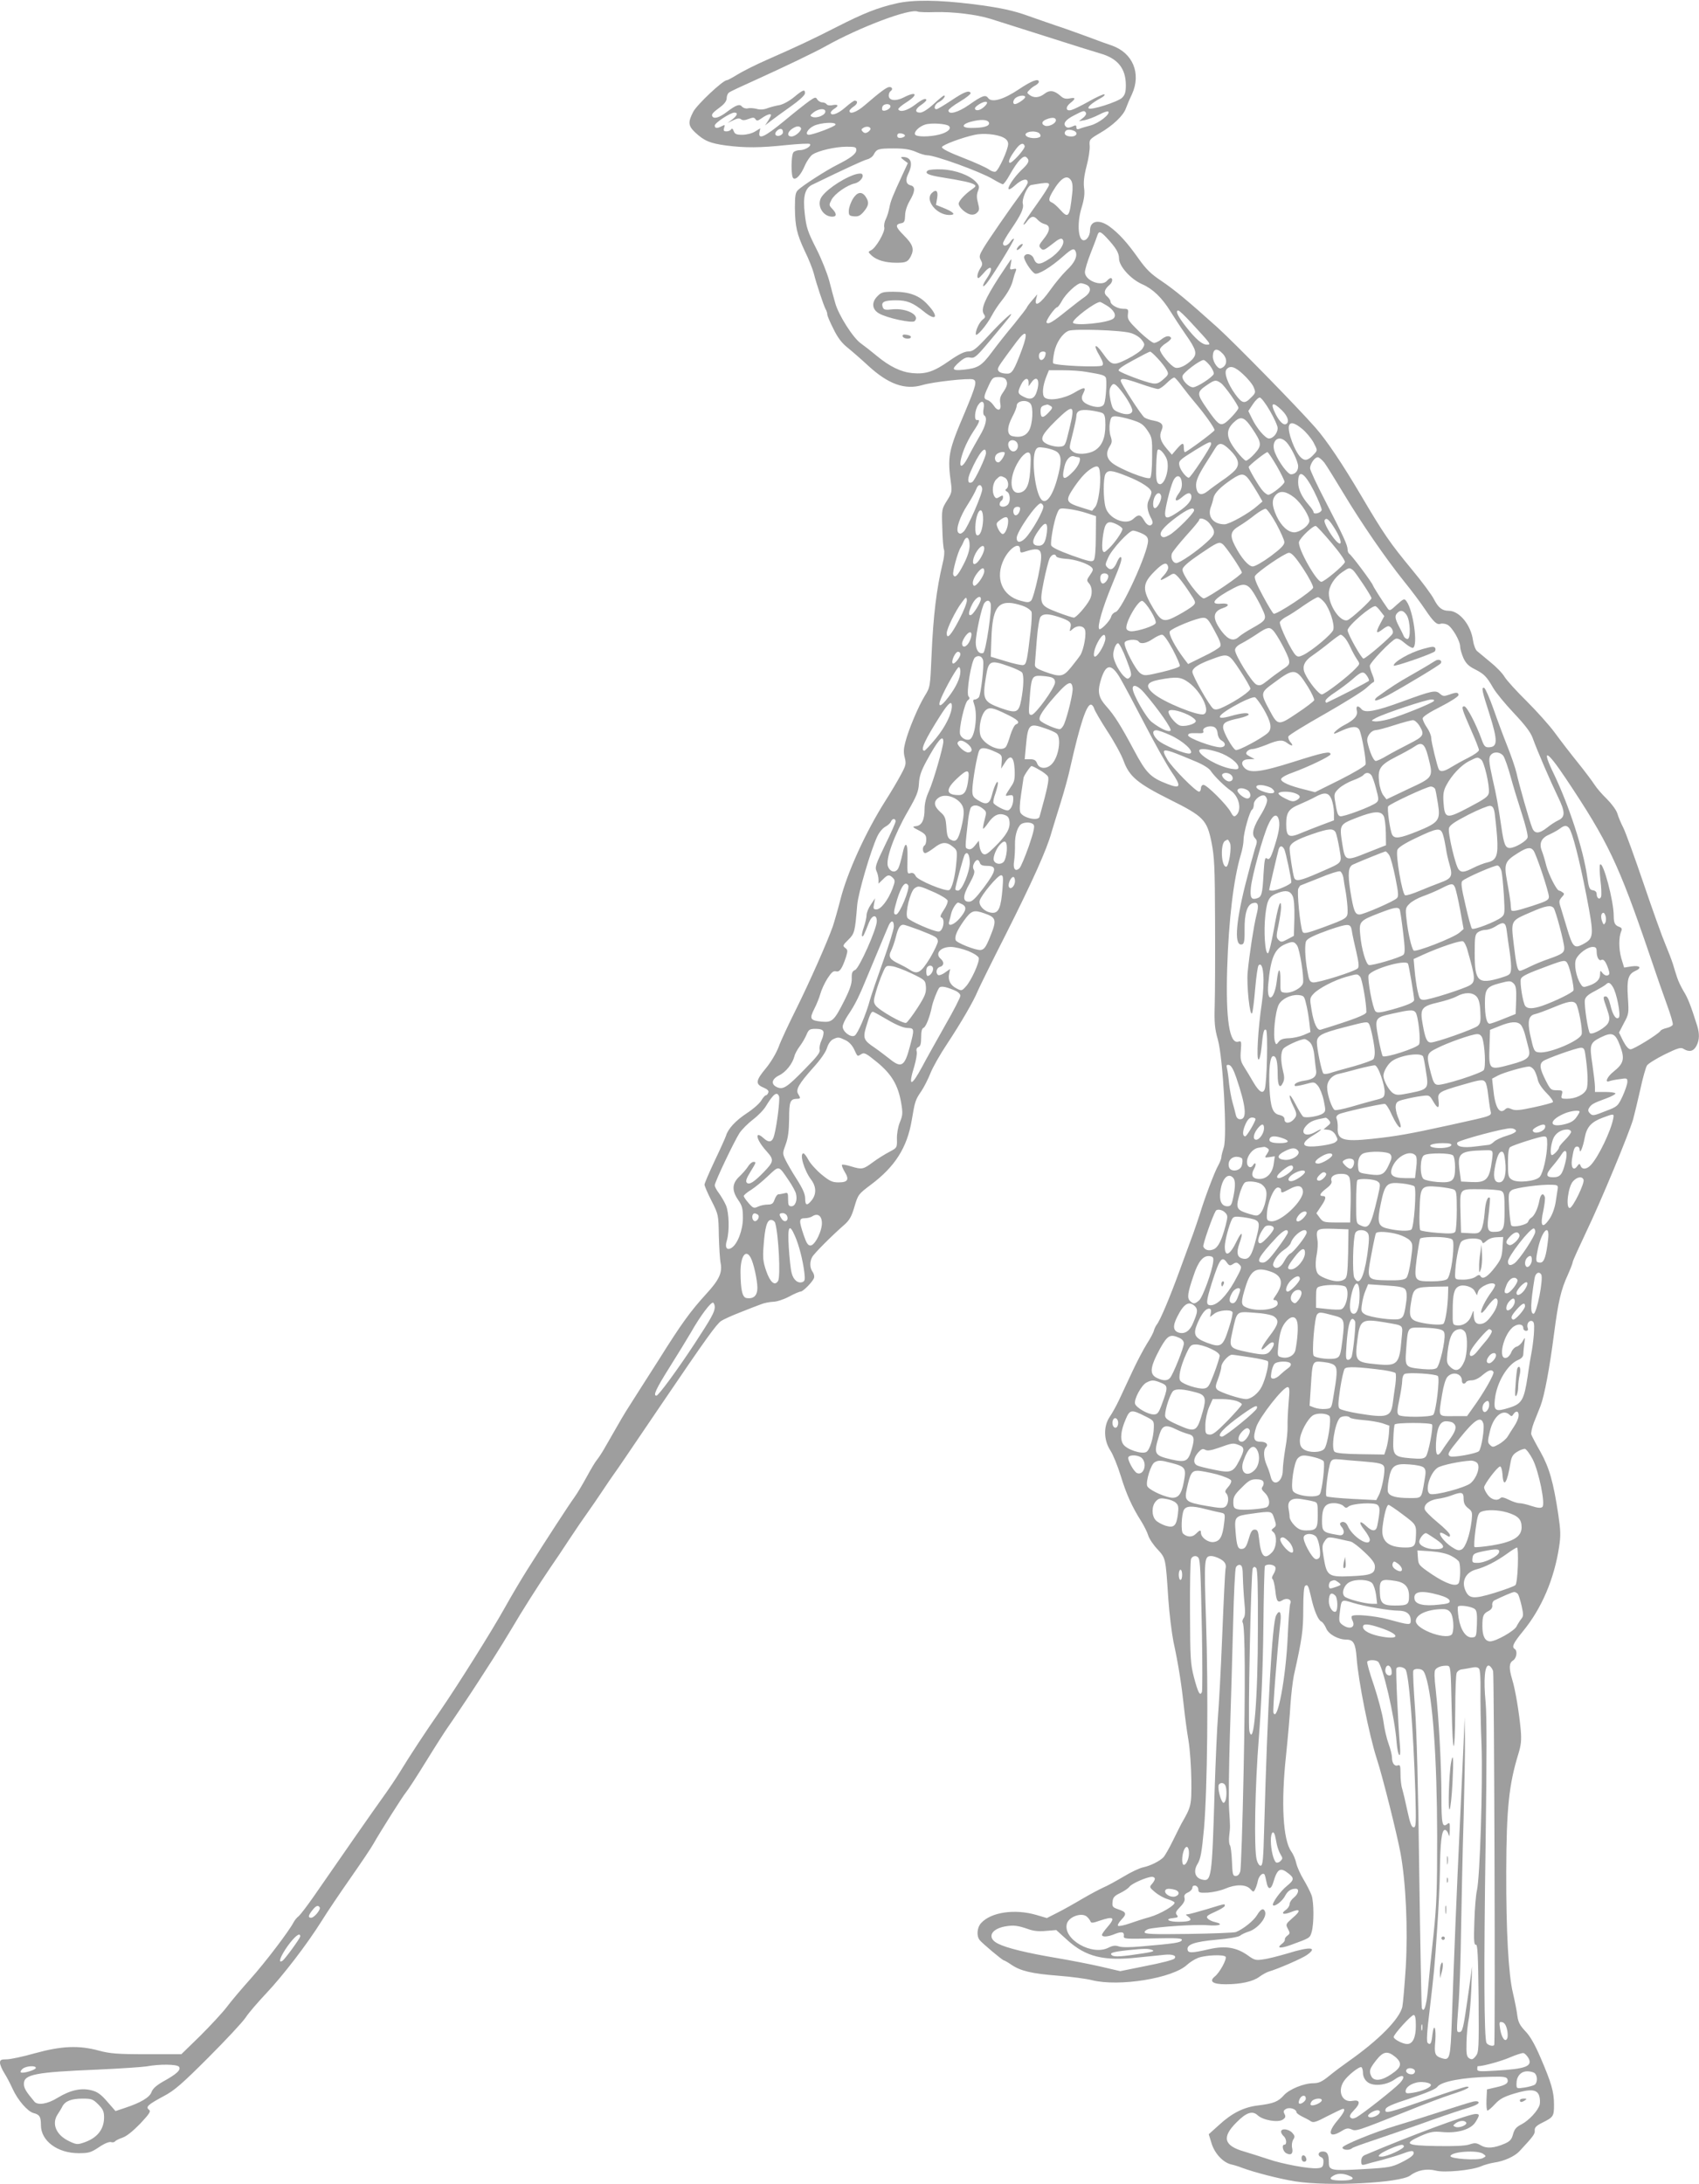 <?xml version="1.0" standalone="no"?>
<!DOCTYPE svg PUBLIC "-//W3C//DTD SVG 20010904//EN"
 "http://www.w3.org/TR/2001/REC-SVG-20010904/DTD/svg10.dtd">
<svg version="1.0" xmlns="http://www.w3.org/2000/svg"
 width="996pt" height="1280pt" viewBox="0 0 996 1280"
 preserveAspectRatio="xMidYMid meet">
<g transform="translate(0,1280) scale(0.1,-0.1)"
fill="#9e9e9e" stroke="none">
<path d="M5255 12780 c-110 -25 -193 -58 -348 -137 -145 -74 -228 -113 -412
-194 -66 -29 -143 -68 -172 -86 -29 -18 -57 -33 -62 -33 -23 0 -174 -142 -197
-185 -32 -62 -30 -82 12 -122 53 -49 86 -63 182 -76 111 -14 196 -14 355 3 70
7 131 10 135 6 11 -12 -29 -36 -58 -36 -14 0 -31 -5 -38 -12 -15 -15 -16 -144
-1 -153 16 -11 45 21 68 76 12 27 32 55 44 63 34 23 135 46 199 46 51 0 58 -2
58 -19 0 -22 -31 -46 -110 -86 -65 -32 -207 -124 -232 -149 -15 -14 -18 -35
-18 -104 1 -109 11 -154 59 -256 22 -44 44 -101 51 -126 16 -64 59 -192 70
-212 6 -10 10 -24 10 -32 0 -7 16 -45 36 -84 24 -50 49 -83 82 -109 26 -21 80
-68 120 -105 119 -110 217 -145 319 -115 63 19 275 42 298 33 24 -9 17 -35
-48 -191 -99 -232 -104 -260 -81 -426 5 -40 2 -52 -25 -94 -30 -48 -31 -50
-27 -159 1 -61 6 -119 10 -128 4 -10 1 -46 -8 -80 -36 -150 -55 -306 -65 -539
-8 -186 -8 -186 -40 -238 -38 -62 -96 -200 -114 -272 -10 -38 -11 -61 -3 -90
9 -36 7 -45 -24 -102 -18 -34 -59 -103 -91 -153 -114 -180 -223 -419 -263
-579 -14 -55 -34 -125 -44 -155 -34 -96 -138 -330 -216 -487 -42 -84 -88 -182
-101 -218 -15 -39 -46 -91 -75 -126 -60 -72 -63 -93 -15 -113 25 -11 33 -19
29 -30 -3 -9 -10 -16 -15 -16 -4 0 -16 -13 -26 -30 -9 -16 -47 -50 -84 -74
-68 -45 -111 -92 -123 -133 -4 -12 -34 -79 -67 -148 -32 -68 -59 -131 -59
-138 0 -8 18 -50 41 -95 41 -81 41 -83 43 -205 2 -67 6 -140 11 -163 10 -54
-11 -98 -85 -178 -92 -101 -144 -172 -275 -381 -33 -52 -87 -137 -120 -188
-81 -127 -78 -121 -132 -215 -26 -46 -59 -103 -73 -127 -14 -24 -32 -51 -41
-62 -9 -10 -35 -54 -59 -98 -24 -44 -56 -98 -72 -120 -31 -42 -170 -256 -278
-427 -36 -57 -94 -155 -129 -218 -78 -140 -276 -455 -379 -605 -90 -129 -181
-268 -237 -360 -22 -36 -65 -100 -96 -143 -53 -73 -268 -382 -411 -589 -37
-53 -76 -104 -86 -113 -11 -8 -25 -25 -31 -37 -27 -52 -167 -236 -253 -332
-51 -57 -114 -131 -139 -165 -26 -34 -96 -109 -156 -169 l-110 -107 -204 0
c-174 0 -215 4 -279 21 -117 32 -218 28 -374 -15 -70 -20 -146 -36 -167 -36
-32 0 -39 -3 -39 -20 0 -11 11 -38 25 -60 14 -22 36 -64 49 -93 30 -66 88
-133 123 -142 35 -9 43 -21 43 -71 0 -92 97 -164 221 -164 60 0 72 4 119 35
32 22 60 33 71 30 9 -3 20 -1 23 4 4 5 23 15 44 22 24 8 60 37 104 82 56 60
64 73 51 82 -21 16 -5 30 88 80 61 32 106 71 260 225 102 102 201 208 219 235
18 28 73 91 120 141 100 106 239 287 325 424 32 52 109 166 170 253 60 86 121
176 134 200 42 74 173 281 191 302 10 11 64 94 120 185 56 91 111 176 121 190
23 32 142 209 184 275 18 28 57 88 87 135 30 47 79 126 108 175 56 96 158 257
227 358 24 34 74 109 112 167 38 58 87 129 108 158 21 29 58 84 83 121 25 38
58 86 73 107 30 42 35 50 282 414 253 373 315 459 343 478 14 9 64 32 111 50
47 19 102 40 121 47 19 8 51 14 71 15 21 0 62 13 94 30 31 17 62 30 69 30 14
0 71 58 78 80 3 9 0 24 -8 35 -17 23 -18 59 -3 87 11 21 116 126 187 188 32
28 44 49 61 107 21 71 23 74 96 129 142 106 213 218 240 379 19 113 21 118 57
171 16 24 40 72 53 105 13 33 57 111 98 172 82 124 157 254 178 307 8 19 82
170 166 335 153 304 240 496 267 596 9 29 32 106 52 169 20 63 48 162 60 220
55 243 93 360 119 360 7 0 15 -10 19 -22 3 -13 38 -72 77 -133 40 -60 83 -139
96 -175 33 -91 82 -132 268 -225 201 -100 220 -120 247 -251 17 -87 20 -142
21 -464 1 -201 0 -421 -2 -490 -3 -104 0 -138 18 -202 31 -108 56 -572 35
-633 -7 -22 -14 -48 -14 -57 0 -9 -9 -32 -19 -50 -20 -34 -80 -193 -107 -283
-9 -27 -26 -79 -39 -115 -13 -36 -49 -132 -79 -215 -58 -159 -115 -295 -135
-319 -6 -8 -13 -23 -16 -33 -2 -11 -20 -46 -41 -78 -20 -32 -59 -106 -86 -164
-27 -58 -63 -134 -78 -167 -16 -34 -41 -79 -55 -99 -37 -55 -35 -136 4 -196
16 -24 43 -91 61 -149 33 -108 67 -183 120 -266 16 -26 35 -63 41 -83 6 -20
31 -57 55 -82 48 -53 47 -47 63 -291 6 -86 20 -199 30 -250 29 -132 48 -256
61 -378 6 -58 18 -148 27 -200 9 -53 16 -157 17 -235 1 -147 0 -153 -59 -255
-7 -14 -30 -59 -50 -100 -20 -41 -44 -83 -53 -94 -22 -24 -78 -52 -122 -61
-19 -4 -71 -28 -115 -55 -44 -26 -97 -55 -117 -63 -20 -9 -75 -38 -123 -66
-47 -28 -113 -65 -147 -82 l-61 -31 -61 18 c-126 37 -266 17 -324 -47 -24 -25
-29 -75 -9 -100 15 -19 134 -119 142 -119 3 0 23 -11 43 -25 54 -37 120 -53
277 -65 77 -6 165 -18 196 -26 159 -40 475 11 559 91 14 13 42 31 62 39 41 17
153 22 163 7 8 -14 -35 -93 -63 -115 -36 -29 -13 -46 63 -46 89 0 161 16 198
44 18 13 43 27 57 31 52 15 195 77 222 97 65 46 19 50 -113 9 -52 -15 -116
-32 -143 -35 -44 -7 -52 -5 -92 24 -65 46 -131 57 -224 36 -104 -24 -124 -24
-128 -4 -6 31 39 47 168 59 71 6 131 16 140 24 8 7 31 18 51 24 53 17 108 84
95 117 -9 23 -25 16 -47 -21 -20 -33 -81 -82 -124 -99 -11 -4 -136 -9 -277
-11 -210 -3 -258 -1 -258 10 0 7 11 15 23 19 54 13 277 28 345 22 72 -6 100 6
43 19 -16 3 -35 13 -42 21 -9 12 -2 18 45 39 31 14 56 29 56 35 0 13 7 14
-105 -20 -54 -16 -105 -30 -113 -30 -13 0 -12 -3 4 -14 27 -21 12 -29 -53 -30
-62 -1 -90 17 -35 22 28 3 31 6 21 18 -10 12 -6 21 19 47 22 22 30 39 26 53
-4 15 1 23 20 32 14 6 26 19 26 28 0 9 7 14 18 12 9 -2 17 -12 17 -23 0 -18 7
-20 55 -18 30 2 76 12 102 23 62 27 121 26 147 -1 18 -20 20 -20 29 -2 5 10
13 32 16 50 7 30 30 51 40 35 2 -4 7 -24 11 -45 8 -44 26 -44 39 -1 24 82 41
92 90 53 34 -27 33 -38 -9 -72 -39 -31 -91 -104 -82 -114 10 -10 56 25 71 56
15 28 34 41 62 41 23 0 16 -30 -11 -52 -14 -11 -25 -28 -25 -38 0 -10 -10 -26
-22 -34 -33 -23 -14 -31 30 -13 56 23 60 8 10 -34 -41 -36 -42 -38 -28 -64 13
-24 13 -28 -3 -40 -10 -7 -16 -17 -15 -23 2 -6 -6 -17 -17 -25 -34 -26 -10
-29 51 -7 115 42 113 40 124 79 13 49 13 170 -1 212 -7 19 -27 59 -46 91 -19
31 -39 75 -44 98 -5 23 -18 53 -29 68 -49 68 -61 284 -31 562 11 107 23 242
26 300 4 58 13 134 20 170 49 219 55 264 55 390 0 80 4 131 11 135 15 10 19 3
35 -66 17 -78 42 -136 60 -143 7 -3 20 -20 28 -39 14 -36 71 -67 120 -67 40 0
53 -23 59 -107 9 -131 73 -451 117 -588 35 -106 120 -447 140 -555 32 -174 44
-444 31 -670 -7 -107 -16 -212 -20 -232 -17 -72 -137 -194 -316 -320 -33 -23
-84 -61 -113 -85 -42 -34 -61 -43 -92 -43 -56 0 -142 -35 -174 -71 -33 -37
-60 -48 -149 -59 -86 -10 -155 -45 -231 -115 l-60 -54 17 -55 c19 -60 68 -111
115 -122 15 -3 44 -12 64 -20 73 -27 217 -64 309 -79 195 -31 616 -10 676 34
42 32 98 42 149 29 51 -14 213 2 266 25 18 8 53 18 78 22 57 8 119 36 147 66
83 89 92 102 90 122 -1 17 8 27 41 44 69 34 72 39 72 107 0 76 -15 127 -79
276 -34 79 -62 128 -90 156 -31 33 -41 52 -46 90 -3 27 -15 87 -26 134 -26
107 -40 364 -39 710 1 371 16 511 71 690 16 52 19 80 14 140 -9 99 -31 235
-50 296 -20 67 -19 97 5 112 21 13 27 56 10 67 -19 12 -10 33 48 104 110 134
183 306 212 495 10 66 9 96 -5 190 -29 192 -53 274 -104 366 -27 47 -51 93
-54 102 -3 9 4 41 15 70 12 29 29 73 39 98 23 60 53 220 79 421 25 190 40 258
81 347 16 36 29 70 29 76 0 6 36 85 79 176 88 183 250 575 275 660 8 30 27
109 42 175 14 66 32 129 39 140 7 11 54 40 104 65 78 38 95 43 111 32 33 -20
58 -14 75 18 18 35 19 71 4 119 -37 117 -54 161 -79 201 -15 25 -32 61 -38 80
-6 19 -18 55 -25 80 -8 25 -28 77 -44 115 -17 39 -74 198 -127 354 -53 156
-107 305 -120 330 -13 25 -29 63 -35 84 -7 21 -34 57 -62 85 -27 26 -59 63
-71 82 -12 19 -56 78 -98 130 -42 52 -103 131 -135 175 -32 44 -107 127 -165
185 -59 58 -117 122 -130 143 -12 21 -50 60 -84 87 -33 27 -68 56 -77 64 -9 7
-20 36 -24 63 -12 90 -80 173 -142 173 -39 0 -61 18 -87 68 -13 26 -71 104
-130 175 -128 155 -164 207 -296 431 -109 185 -202 324 -269 400 -112 127
-470 492 -572 585 -178 160 -253 222 -333 276 -60 40 -88 68 -132 130 -65 92
-113 145 -168 186 -62 46 -116 36 -116 -21 0 -34 -23 -65 -43 -57 -28 11 -32
106 -7 188 16 52 20 85 15 118 -4 33 0 71 15 128 12 45 20 99 18 119 -3 36 -1
38 60 74 76 44 137 102 152 144 6 17 22 55 36 84 55 121 5 242 -118 285 -24 8
-88 31 -143 52 -55 20 -140 51 -190 67 -49 17 -119 41 -155 54 -88 32 -169 50
-330 70 -202 25 -349 26 -445 4z m225 -51 c105 3 245 -14 325 -39 33 -10 179
-57 325 -103 146 -47 291 -92 322 -101 101 -29 148 -88 148 -186 0 -40 -5 -56
-22 -73 -25 -24 -184 -75 -196 -62 -8 8 19 31 69 59 19 10 29 20 23 23 -6 2
-46 -16 -90 -41 -43 -24 -89 -47 -101 -50 -34 -11 -40 14 -10 39 35 27 34 36
-3 28 -23 -4 -37 0 -53 15 -36 32 -64 36 -93 13 -31 -24 -62 -27 -88 -8 -17
13 -17 14 -1 30 9 10 25 22 36 27 10 6 19 15 19 20 0 23 -42 7 -118 -44 -90
-60 -158 -79 -179 -51 -15 22 -35 15 -113 -40 -63 -44 -120 -60 -120 -32 0 6
30 30 68 52 37 22 65 45 62 50 -9 18 -39 6 -115 -45 -41 -27 -79 -50 -85 -50
-20 0 -10 31 14 42 22 10 44 38 30 38 -4 0 -31 -22 -61 -50 -34 -31 -64 -50
-79 -50 -33 0 -30 21 6 45 16 11 30 23 30 28 0 15 -23 6 -67 -28 -44 -33 -86
-45 -97 -26 -3 4 17 22 44 39 75 47 66 71 -12 31 -47 -24 -88 -19 -88 11 0 10
5 22 10 25 15 10 12 25 -6 25 -15 0 -52 -27 -145 -107 -46 -40 -89 -56 -89
-33 0 5 11 17 25 26 23 15 26 34 5 34 -5 0 -30 -18 -55 -40 -43 -38 -85 -52
-85 -30 0 5 9 15 20 22 29 18 25 28 -9 22 -16 -4 -32 -1 -35 5 -4 6 -16 11
-26 11 -10 0 -23 8 -29 17 -8 15 -13 15 -48 -10 -21 -15 -87 -67 -147 -117
-113 -93 -152 -111 -144 -66 l5 24 -31 -19 c-18 -11 -50 -19 -74 -19 -35 0
-44 4 -51 22 -5 14 -10 17 -15 10 -4 -7 -16 -12 -27 -12 -16 0 -19 4 -14 21 6
18 5 19 -13 10 -28 -15 -42 -14 -42 3 0 16 92 76 115 76 23 0 18 -16 -12 -40
l-28 -21 33 16 c24 12 37 13 46 6 9 -7 22 -7 45 2 26 10 33 9 40 -2 7 -11 14
-10 39 8 29 20 52 27 52 16 0 -3 -8 -18 -17 -33 l-18 -27 35 27 c19 15 72 53
117 85 48 34 82 65 82 76 1 26 -12 21 -65 -23 -28 -23 -64 -42 -84 -46 -19 -3
-51 -11 -70 -18 -23 -9 -45 -10 -65 -4 -16 4 -40 6 -51 3 -12 -3 -27 2 -34 10
-14 17 -33 11 -89 -31 -43 -33 -75 -43 -85 -26 -7 11 3 23 47 55 24 18 37 36
37 51 0 13 6 28 13 33 6 6 80 40 162 77 159 72 347 162 405 195 200 112 494
223 540 203 8 -3 53 -5 100 -3z m530 -498 c0 -10 -45 -41 -60 -41 -17 0 -11
28 8 39 21 13 52 14 52 2z m-231 -47 c-21 -25 -50 -37 -61 -26 -7 7 0 17 22
31 36 22 59 18 39 -5z m-559 -8 c0 -15 -37 -32 -47 -22 -3 3 -3 12 0 21 8 19
47 20 47 1z m-382 -33 c-4 -20 -52 -38 -76 -28 -15 6 -14 9 7 26 30 24 74 26
69 2z m1528 -4 c4 -7 -4 -20 -17 -30 l-24 -19 35 6 c19 4 56 18 83 32 26 14
50 22 54 18 14 -14 -55 -68 -103 -81 -27 -7 -57 -16 -66 -20 -13 -5 -18 -2
-18 9 0 13 -4 14 -25 4 -19 -8 -29 -8 -37 0 -18 18 -2 40 49 66 56 29 59 30
69 15z m-176 -44 c0 -19 -43 -40 -64 -32 -23 9 -20 26 7 37 34 14 57 12 57 -5z
m-392 -16 c3 -19 -34 -29 -104 -29 -67 0 -56 26 16 41 52 11 84 6 88 -12z
m-900 -10 c-4 -11 -128 -58 -156 -59 -26 0 -7 35 28 52 40 20 134 25 128 7z
m665 -8 c16 -16 -9 -38 -58 -50 -56 -14 -132 -14 -140 0 -10 15 23 48 59 59
36 11 125 5 139 -9z m-868 -11 c8 -13 -31 -50 -55 -50 -27 0 -25 25 2 44 26
18 44 20 53 6z m408 -4 c1 -5 -6 -14 -15 -20 -13 -8 -21 -7 -30 2 -10 10 -10
15 2 22 17 11 40 9 43 -4z m-513 -21 c0 -16 -30 -29 -42 -17 -6 6 -3 16 7 26
18 17 35 13 35 -9z m1704 9 c28 -11 18 -34 -13 -34 -31 0 -47 13 -36 30 7 11
26 13 49 4z m-210 -10 c9 -3 16 -12 16 -20 0 -16 -57 -19 -80 -4 -29 19 25 39
64 24z m-779 -19 c0 -5 -10 -11 -22 -13 -16 -2 -23 2 -23 13 0 11 7 15 23 13
12 -2 22 -7 22 -13z m577 -11 c19 -10 28 -22 28 -38 0 -33 -56 -155 -74 -162
-9 -3 -26 3 -39 13 -14 10 -81 41 -151 68 -83 32 -126 54 -124 63 3 13 118 56
193 72 50 11 130 3 167 -16z m125 -50 c5 -15 -77 -105 -88 -98 -11 6 2 34 38
82 24 32 43 38 50 16z m-638 -34 c24 -11 54 -20 66 -20 47 0 309 -95 384 -139
28 -17 56 -31 60 -31 5 0 23 24 39 53 46 82 81 120 98 106 21 -17 17 -32 -17
-65 -79 -73 -124 -168 -48 -100 39 36 74 44 74 17 0 -7 -17 -36 -38 -64 -66
-89 -198 -280 -224 -325 -22 -38 -24 -46 -13 -67 11 -20 10 -28 -4 -49 -16
-25 -22 -56 -10 -56 3 0 17 14 31 30 46 55 60 30 17 -33 -27 -40 -28 -60 -2
-30 31 36 167 257 162 263 -4 3 -13 -5 -21 -17 -17 -25 -43 -31 -43 -9 0 7 20
42 44 77 62 91 79 127 72 155 -7 26 26 102 47 109 7 2 33 6 60 10 37 5 47 3
47 -8 0 -8 -34 -61 -75 -118 -41 -57 -75 -108 -75 -114 0 -5 10 2 21 18 24 32
40 34 63 8 10 -11 28 -22 42 -25 33 -9 31 -39 -8 -87 -28 -35 -30 -41 -16 -55
13 -14 20 -11 66 25 38 31 53 37 61 28 18 -22 -19 -77 -77 -114 -58 -38 -77
-37 -92 2 -10 27 -47 35 -56 11 -6 -15 39 -86 62 -99 18 -10 95 37 167 101 51
45 64 50 73 27 11 -28 -6 -65 -52 -108 -25 -24 -69 -77 -98 -118 -56 -79 -94
-104 -82 -52 l7 28 -30 -35 c-17 -19 -30 -38 -31 -41 0 -4 -35 -49 -77 -101
-43 -51 -101 -125 -130 -164 -59 -79 -80 -92 -164 -101 -69 -7 -74 2 -24 46
27 23 41 29 63 25 25 -5 36 4 122 107 52 62 101 122 109 132 34 47 -38 -17
-122 -108 -76 -82 -93 -95 -120 -95 -23 0 -56 -16 -112 -55 -91 -64 -138 -79
-216 -72 -66 6 -133 38 -209 101 -30 25 -72 58 -93 73 -46 32 -132 167 -151
238 -8 28 -24 86 -35 130 -12 44 -46 130 -77 190 -49 97 -57 121 -66 200 -12
102 0 151 43 172 200 97 300 143 323 149 14 3 32 16 38 28 17 33 27 36 118 36
63 0 96 -6 129 -20z m912 -171 c7 -14 9 -42 4 -78 -15 -136 -22 -144 -72 -88
-16 18 -37 36 -46 40 -22 8 -21 22 5 66 48 81 86 102 109 60z m205 -331 c56
-60 74 -90 74 -123 0 -45 68 -121 136 -151 62 -27 116 -79 166 -160 20 -32 59
-92 87 -132 65 -93 71 -115 40 -149 -33 -34 -76 -55 -99 -48 -26 8 -90 84 -90
106 0 9 16 26 36 38 19 12 32 26 29 31 -10 15 -30 12 -58 -10 -14 -11 -33 -20
-42 -20 -9 0 -48 30 -87 67 -62 61 -69 71 -66 100 4 31 2 33 -27 33 -33 0 -75
24 -75 43 0 7 -9 20 -20 30 -22 18 -17 40 14 67 17 13 22 40 7 40 -5 0 -14 -7
-21 -15 -31 -38 -130 0 -130 50 0 13 15 64 34 112 19 48 37 96 40 106 8 24 18
21 52 -15z m-115 -278 c29 -16 23 -46 -13 -71 -18 -12 -64 -48 -103 -79 -84
-68 -111 -84 -120 -70 -6 10 50 90 64 90 3 0 15 16 26 36 22 42 89 104 111
104 8 0 24 -5 35 -10z m116 -120 c43 -26 60 -58 41 -76 -26 -27 -238 -47 -238
-24 0 22 131 120 159 120 3 0 20 -9 38 -20z m492 -97 c123 -133 123 -133 96
-133 -28 0 -65 32 -121 103 -50 64 -66 97 -46 97 5 0 37 -30 71 -67z m-350
-65 c25 -7 53 -25 64 -40 19 -25 19 -28 4 -52 -9 -13 -48 -40 -88 -60 -84 -42
-92 -40 -146 36 -44 61 -56 48 -17 -17 19 -33 24 -49 16 -57 -13 -13 -279 -1
-288 13 -3 5 0 34 6 64 12 57 47 110 84 126 31 13 313 4 365 -13z m-638 -96
c-45 -121 -58 -142 -85 -142 -35 0 -56 10 -56 26 0 13 17 37 111 163 56 74 68
56 30 -47z m1178 -26 c26 -28 25 -64 -2 -80 -15 -9 -22 -7 -38 13 -10 13 -19
35 -19 50 0 48 24 55 59 17z m-1039 5 c0 -21 -13 -41 -26 -41 -14 0 -19 31 -7
43 10 10 33 8 33 -2z m657 -32 c21 -22 44 -52 52 -67 13 -24 12 -28 -19 -55
-26 -23 -39 -28 -64 -24 -41 7 -183 60 -197 74 -7 7 16 25 83 61 51 28 96 51
100 51 4 1 24 -17 45 -40z m307 -43 c14 -19 24 -41 21 -48 -8 -20 -98 -78
-121 -78 -26 0 -67 43 -62 66 3 19 102 94 124 94 6 0 23 -15 38 -34z m195 -51
c27 -25 55 -59 61 -76 12 -29 11 -33 -18 -61 -36 -37 -51 -33 -91 22 -44 61
-67 126 -51 145 21 25 49 17 99 -30z m-919 15 c91 -15 103 -19 112 -32 8 -12
2 -127 -9 -154 -8 -21 -37 -25 -78 -12 -50 17 -63 39 -45 72 20 39 8 40 -51 5
-61 -36 -148 -51 -175 -29 -17 15 -12 70 12 128 l13 32 83 0 c46 0 108 -4 138
-10z m-472 -47 c11 -21 6 -38 -20 -76 -15 -21 -18 -37 -14 -62 8 -43 -15 -49
-40 -10 -9 13 -24 27 -35 30 -25 8 -24 19 6 83 22 48 27 52 59 52 24 0 38 -6
44 -17z m1029 -34 c18 -24 55 -71 83 -104 54 -64 110 -143 110 -156 0 -8 -163
-129 -174 -129 -3 0 -6 11 -6 25 0 33 -8 32 -42 -7 l-28 -33 -30 35 c-37 43
-46 73 -31 107 15 33 2 49 -47 58 -20 3 -44 12 -53 18 -20 15 -139 200 -139
215 0 18 25 14 117 -18 46 -16 92 -30 102 -30 9 0 32 16 51 35 19 19 39 34 45
32 5 -2 24 -23 42 -48z m-897 19 l0 -22 16 22 c31 45 52 17 34 -46 -13 -48
-36 -60 -80 -37 -35 18 -36 25 -14 71 18 38 44 45 44 12z m1127 -3 c22 -15
103 -130 103 -146 0 -12 -60 -78 -82 -90 -27 -14 -41 -3 -102 85 -62 89 -62
98 2 141 43 29 50 30 79 10z m-600 -27 c40 -45 84 -119 81 -136 -4 -23 -38
-26 -81 -8 -32 13 -36 20 -47 70 -8 40 -8 61 0 76 14 26 22 25 47 -2z m887
-135 c25 -43 46 -89 46 -102 0 -29 -26 -61 -51 -61 -21 0 -72 59 -100 118
l-21 43 26 39 c14 22 33 40 41 40 8 0 35 -35 59 -77z m-1678 12 c-4 -19 -2
-36 4 -40 20 -12 9 -61 -26 -119 -19 -33 -49 -86 -65 -118 -47 -94 -68 -68
-28 37 11 30 36 78 55 106 36 54 42 71 22 67 -19 -4 -14 57 6 88 22 33 40 21
32 -21z m275 29 c18 -22 13 -120 -9 -158 -19 -32 -52 -43 -98 -32 -32 8 -32
52 1 114 14 26 25 54 25 64 0 29 59 39 81 12z m119 -14 c12 -8 10 -14 -14 -39
-33 -35 -46 -32 -46 9 0 26 6 32 40 39 3 0 12 -4 20 -9z m1355 -25 c35 -35 45
-68 25 -80 -15 -9 -38 12 -61 56 -35 69 -20 79 36 24z m-1246 -108 c-24 -101
-25 -102 -56 -105 -17 -2 -47 4 -67 12 -57 24 -49 49 44 141 104 101 114 95
79 -48z m194 92 c13 -8 17 -23 17 -70 0 -76 -20 -123 -62 -149 -40 -24 -110
-27 -132 -4 -20 19 -20 12 4 109 11 44 20 87 20 96 0 31 23 41 80 34 30 -4 63
-11 73 -16z m169 -39 c55 -17 69 -26 94 -62 28 -42 29 -47 28 -156 0 -67 -5
-117 -11 -123 -14 -14 -182 53 -225 89 -32 27 -36 60 -12 97 13 20 14 30 5 58
-7 19 -9 53 -5 76 6 37 10 41 34 41 15 0 57 -9 92 -20z m707 -49 c58 -86 60
-101 16 -150 -21 -23 -43 -41 -51 -41 -7 0 -33 27 -58 59 -57 74 -62 117 -17
162 44 43 64 38 110 -30z m295 -5 c23 -19 52 -54 66 -79 24 -46 24 -46 5 -67
-34 -38 -54 -44 -77 -23 -37 32 -83 157 -71 189 8 23 33 16 77 -20z m-94 -76
c27 -27 70 -114 70 -143 0 -27 -17 -47 -42 -47 -18 0 -70 69 -93 125 -28 66
17 113 65 65z m-1575 -11 c10 -30 -18 -57 -39 -39 -16 13 -21 42 -9 53 14 14
42 6 48 -14z m1135 -1 c0 -16 -120 -198 -131 -198 -14 0 -47 41 -54 67 -8 32
-4 35 92 95 84 51 93 54 93 36z m111 -36 c51 -51 59 -85 28 -119 -13 -14 -46
-41 -74 -59 -27 -19 -65 -46 -83 -61 -40 -32 -65 -23 -70 25 -3 32 11 65 63
147 18 27 39 62 49 78 22 36 41 34 87 -11z m-1026 -4 c35 -16 41 -50 21 -132
-29 -124 -71 -187 -101 -154 -37 41 -60 240 -34 290 9 17 17 19 50 14 21 -3
50 -11 64 -18z m-405 -14 c0 -22 -65 -160 -80 -169 -27 -16 -32 13 -10 61 48
110 90 160 90 108z m1056 -26 c29 -55 -13 -185 -48 -150 -9 9 -12 38 -10 99 1
47 5 90 8 95 8 12 32 -9 50 -44z m-946 27 c0 -16 -26 -55 -37 -55 -20 0 -27
28 -13 45 11 14 50 22 50 10z m151 -75 c-4 -101 -19 -142 -54 -155 -76 -26
-76 104 -1 203 15 19 33 32 42 30 14 -3 16 -15 13 -78z m1443 0 c25 -44 46
-86 46 -94 0 -15 -76 -76 -95 -76 -6 0 -21 10 -32 23 -21 22 -83 128 -83 140
0 8 99 87 110 87 4 0 28 -36 54 -80z m-1163 50 c22 0 6 -47 -28 -82 -57 -59
-72 -52 -53 27 9 42 35 69 58 60 8 -3 18 -5 23 -5z m1443 -32 c13 -18 63 -98
111 -178 105 -175 246 -380 354 -515 45 -55 100 -129 124 -165 51 -76 71 -94
92 -86 8 3 26 1 39 -5 28 -13 76 -95 76 -130 0 -13 9 -43 19 -66 15 -32 31
-48 68 -66 54 -28 68 -42 107 -110 15 -26 69 -92 120 -146 67 -71 99 -113 111
-147 29 -80 104 -253 147 -342 45 -92 45 -121 1 -141 -15 -7 -43 -25 -64 -42
-47 -37 -73 -37 -87 -1 -16 39 -78 257 -92 322 -7 30 -31 100 -53 155 -22 55
-59 154 -82 220 -23 65 -48 121 -54 123 -18 6 -14 -15 29 -148 52 -165 51
-200 -6 -200 -18 0 -26 10 -39 48 -33 90 -86 192 -101 192 -19 0 -15 -14 42
-144 24 -54 44 -105 44 -112 0 -8 -28 -28 -62 -45 -34 -17 -79 -42 -100 -55
-40 -25 -63 -30 -73 -14 -9 15 -45 162 -45 186 0 13 -11 40 -25 60 -14 20 -25
44 -25 53 0 10 37 35 105 69 59 30 105 60 105 68 0 17 -13 18 -56 2 -29 -10
-36 -9 -53 6 -25 23 -46 18 -221 -46 -155 -57 -219 -69 -239 -44 -20 24 -34
19 -27 -9 7 -29 -14 -54 -72 -84 -34 -17 -73 -51 -59 -51 3 0 24 9 48 20 55
24 86 25 98 2 14 -27 42 -183 36 -203 -4 -10 -66 -47 -151 -90 l-145 -72 -63
16 c-86 21 -136 43 -136 60 0 8 26 24 63 37 99 36 227 98 227 109 0 20 -40 12
-216 -44 -193 -61 -258 -69 -289 -35 -25 27 -13 50 27 50 l33 1 -28 15 c-23
12 -26 18 -16 30 6 8 21 14 33 14 11 0 48 12 81 25 69 29 94 31 121 10 28 -21
40 -18 19 5 -9 10 -15 26 -12 34 3 8 99 67 214 132 114 65 223 133 242 151 18
17 38 34 43 35 6 2 4 19 -6 42 -9 21 -16 45 -16 53 0 19 126 150 152 159 12 4
30 -5 54 -26 20 -17 41 -29 47 -27 31 10 2 220 -38 273 -12 17 -16 16 -56 -20
-41 -38 -43 -38 -56 -20 -35 50 -80 121 -85 134 -7 19 -125 177 -139 185 -5 4
-9 14 -9 24 0 25 -24 78 -129 281 -50 96 -91 184 -91 195 0 26 27 65 45 65 8
0 25 -15 39 -32z m-1316 -59 c7 -65 -9 -178 -28 -201 l-18 -22 -58 18 c-99 31
-102 40 -45 124 41 59 72 91 106 110 29 16 40 10 43 -29z m159 -20 c86 -34
143 -72 143 -95 0 -8 -7 -28 -15 -44 -15 -28 -10 -66 16 -113 5 -10 7 -22 4
-27 -11 -18 -31 -10 -48 20 -21 36 -33 37 -63 9 -44 -41 -145 1 -163 68 -14
49 -14 169 -1 194 15 26 37 24 127 -12z m716 -21 c13 -18 36 -54 51 -80 l27
-47 -29 -25 c-49 -44 -165 -109 -194 -109 -65 0 -101 45 -80 101 6 15 13 39
16 55 7 29 42 64 109 109 54 36 71 35 100 -4z m380 -67 c26 -52 46 -102 45
-110 -4 -18 -48 -29 -48 -12 0 6 -13 25 -29 43 -40 46 -61 91 -61 131 0 80 36
60 93 -52z m-1812 79 c21 -12 26 -54 8 -66 -8 -5 -6 -10 5 -16 19 -11 21 -59
4 -76 -17 -17 -48 -15 -48 2 0 8 5 18 10 21 6 3 10 13 10 21 0 12 -3 12 -20 2
-17 -11 -22 -10 -30 2 -17 26 -11 79 10 100 23 23 25 23 51 10z m1037 -29 c2
-23 -3 -43 -18 -63 -30 -41 -20 -55 17 -24 34 29 49 32 56 14 8 -26 -18 -60
-76 -98 -61 -41 -77 -43 -77 -9 0 29 29 147 46 187 19 44 48 40 52 -7z m-1170
-35 c5 -23 -86 -231 -109 -252 -14 -13 -22 -15 -31 -6 -17 17 8 93 55 165 22
34 44 75 50 90 10 30 30 32 35 3z m1828 -51 c44 -34 97 -119 89 -144 -8 -27
-57 -61 -88 -61 -36 0 -76 37 -103 94 -29 63 -30 100 -3 127 25 25 58 20 105
-16z m-780 11 c7 -18 -16 -68 -33 -74 -8 -2 -13 6 -13 23 0 49 33 85 46 51z
m-690 -61 c8 -19 -69 -154 -107 -191 -28 -27 -49 -26 -49 3 0 36 116 203 141
203 5 0 12 -7 15 -15z m-136 -14 c0 -21 -13 -41 -26 -41 -14 0 -19 31 -7 43
10 10 33 8 33 -2z m390 -28 l55 -18 -1 -122 c0 -78 -5 -127 -12 -136 -10 -12
-29 -8 -130 28 -79 29 -118 48 -120 60 -5 24 17 143 34 183 14 35 14 35 67 29
28 -3 77 -14 107 -24z m630 16 c0 -17 -107 -124 -145 -145 -26 -14 -37 -16
-46 -7 -18 18 9 53 88 112 65 48 103 63 103 40z m482 -79 c25 -47 47 -95 47
-107 1 -17 -20 -38 -80 -83 -46 -34 -92 -60 -105 -60 -25 0 -68 50 -105 122
-31 61 -26 85 27 116 25 15 66 44 92 65 26 20 54 36 62 35 8 -2 36 -41 62 -88z
m-1719 21 c-3 -57 -18 -94 -36 -88 -14 5 -12 82 3 122 17 44 35 25 33 -34z
m147 -5 c0 -35 -17 -76 -32 -76 -7 0 -19 14 -27 31 -13 30 -12 33 10 50 33 25
49 24 49 -5z m1179 -12 c40 -51 38 -64 -15 -112 -61 -56 -158 -122 -178 -122
-21 0 -35 31 -26 56 5 12 43 59 84 105 42 46 76 87 76 92 0 17 40 5 59 -19z
m738 -36 c40 -65 44 -109 5 -68 -34 37 -74 109 -67 121 11 18 26 5 62 -53z
m-1277 27 c17 -9 30 -20 30 -25 0 -17 -46 -83 -79 -114 -27 -26 -31 -27 -37
-12 -8 22 3 122 17 147 12 23 30 24 69 4z m-413 -46 c-8 -61 -22 -81 -56 -77
-34 4 -32 33 6 87 40 58 57 54 50 -10z m1670 -63 c47 -55 80 -103 77 -111 -8
-21 -121 -115 -138 -115 -29 0 -140 199 -131 234 8 26 84 98 99 93 6 -2 48
-47 93 -101z m-1112 57 c27 -13 35 -23 35 -43 0 -68 -155 -408 -190 -417 -11
-3 -23 -15 -26 -27 -6 -25 -62 -82 -70 -73 -13 13 19 125 76 262 51 123 61
153 50 160 -4 2 -13 -9 -20 -25 -18 -44 -37 -57 -57 -37 -15 15 -15 19 3 58
22 51 123 159 146 159 10 0 33 -8 53 -17z m-1011 -72 c0 -26 -13 -66 -35 -108
-34 -67 -52 -85 -61 -61 -6 14 27 133 43 158 5 8 14 25 19 38 16 36 35 21 34
-27z m1482 11 c18 -11 114 -154 114 -168 0 -13 -191 -143 -221 -151 -23 -6
-131 140 -127 170 2 15 35 44 103 90 100 68 111 73 131 59z m-1396 -27 c0 -21
-25 -68 -44 -84 -27 -23 -30 14 -5 59 23 40 49 53 49 25z m210 -6 c0 -18 4
-20 23 -14 108 35 117 20 83 -143 -15 -70 -33 -134 -41 -142 -13 -12 -22 -12
-62 -1 -110 29 -152 135 -97 245 35 68 94 103 94 55z m1659 -111 c34 -51 60
-102 59 -112 -3 -20 -213 -159 -231 -153 -5 1 -34 49 -64 105 -37 68 -52 106
-46 116 14 25 177 136 199 136 16 0 38 -24 83 -92z m-1447 71 c2 -6 26 -12 53
-14 53 -2 131 -27 154 -50 11 -11 10 -18 -9 -45 -20 -29 -21 -32 -6 -49 19
-21 21 -63 5 -94 -20 -39 -80 -107 -94 -107 -7 0 -50 14 -95 31 -106 41 -108
46 -81 183 12 58 27 117 33 131 12 26 34 33 40 14z m656 -63 c2 -10 -9 -31
-24 -47 -33 -34 -25 -37 23 -8 33 21 35 21 54 3 11 -10 41 -49 66 -87 45 -67
45 -69 27 -87 -11 -10 -50 -35 -87 -55 -83 -45 -97 -42 -145 37 -68 114 -67
146 8 221 49 49 72 56 78 23z m-1078 -24 c0 -27 -50 -96 -62 -84 -12 12 -3 43
23 76 24 30 39 33 39 8z m2162 6 c15 -13 108 -152 108 -164 0 -12 -121 -123
-141 -129 -41 -13 -109 84 -109 157 0 42 33 94 79 125 39 27 42 27 63 11z
m-1437 -28 c9 -14 -13 -50 -30 -50 -15 0 -21 40 -8 53 10 10 31 8 38 -3z m854
-105 c14 -23 37 -64 50 -93 29 -61 26 -66 -57 -113 -31 -17 -67 -40 -79 -51
-31 -29 -62 -19 -100 30 -57 76 -56 117 6 138 43 14 36 30 -11 26 -72 -7 -41
31 74 91 60 32 83 26 117 -28z m-1726 -157 c-48 -92 -73 -119 -73 -79 0 26 52
133 89 181 24 32 26 33 29 13 2 -12 -18 -64 -45 -115z m127 121 c0 -18 -42
-88 -57 -93 -19 -8 -16 19 7 64 19 37 50 55 50 29z m2014 -19 c31 -38 61 -129
52 -161 -6 -24 -123 -122 -176 -148 -23 -11 -32 -12 -43 -2 -24 19 -100 178
-94 195 3 8 21 23 39 32 18 9 64 39 102 66 38 26 75 48 82 48 7 0 24 -14 38
-30z m-1957 -6 c10 -27 -28 -285 -43 -291 -25 -9 -44 17 -44 61 0 52 36 214
51 232 15 18 28 18 36 -2z m939 -45 c20 -32 32 -62 29 -71 -6 -16 -102 -48
-143 -48 -13 0 -25 6 -28 14 -12 30 67 169 92 164 9 -2 31 -28 50 -59z m-740
26 c19 -8 37 -22 41 -31 3 -9 1 -62 -6 -118 -20 -170 -24 -191 -43 -194 -10
-2 -56 8 -104 23 l-86 26 4 112 c6 164 35 213 121 202 22 -3 54 -12 73 -20z
m2088 -29 l21 -27 -24 -45 c-28 -52 -24 -62 12 -34 14 11 30 20 35 20 16 0 33
-27 26 -43 -6 -17 -157 -147 -171 -147 -12 0 -93 145 -93 166 0 26 142 148
164 141 6 -2 19 -16 30 -31z m152 -21 c22 -33 25 -140 5 -140 -8 0 -17 7 -21
15 -3 8 -16 34 -28 57 -25 48 -27 64 -10 81 19 19 36 14 54 -13z m-2040 -11
c66 -22 77 -32 69 -63 -6 -24 -6 -25 13 -8 24 22 59 22 71 -1 12 -22 -5 -118
-26 -152 -9 -14 -34 -46 -55 -72 -46 -56 -62 -58 -153 -25 -53 20 -60 26 -58
47 1 14 6 78 11 142 5 66 15 125 22 133 16 19 45 19 106 -1z m914 -81 c31 -56
40 -81 33 -92 -5 -9 -50 -36 -99 -59 l-89 -44 -23 30 c-53 70 -94 147 -84 162
11 18 157 78 194 79 23 1 32 -9 68 -76z m343 2 c23 -23 87 -141 93 -172 5 -26
1 -32 -38 -57 -23 -16 -62 -44 -86 -64 -38 -30 -47 -33 -67 -24 -26 12 -125
172 -125 202 0 13 14 27 38 39 20 10 61 35 91 55 59 40 73 43 94 21z m-1777
-59 c-16 -38 -46 -49 -46 -17 0 10 10 30 21 45 29 37 45 20 25 -28z m794 12
c0 -28 -40 -100 -59 -106 -18 -6 -6 52 21 96 23 37 38 41 38 10z m395 -65 c25
-48 44 -91 41 -97 -2 -6 -49 -22 -105 -35 -94 -22 -102 -23 -125 -8 -30 20
-101 160 -93 181 7 18 72 22 82 6 11 -17 45 -11 83 15 20 14 44 25 54 25 10 0
32 -30 63 -87z m1008 69 c9 -9 24 -35 34 -57 10 -22 27 -53 37 -68 19 -28 19
-28 -5 -53 -43 -47 -183 -154 -200 -154 -18 0 -77 74 -99 122 -19 41 -5 74 48
109 26 18 71 52 100 76 30 24 57 43 61 43 5 0 15 -8 24 -18z m-1281 -124 c31
-80 34 -95 22 -107 -12 -13 -17 -12 -38 8 -13 13 -34 44 -45 70 -17 39 -18 55
-10 84 5 21 16 37 23 37 7 0 29 -42 48 -92z m-972 28 c0 -19 -37 -63 -45 -54
-11 11 15 68 31 68 8 0 14 -6 14 -14z m133 -36 c7 -27 -13 -203 -25 -217 -6
-7 -17 -13 -24 -13 -10 0 -11 -6 -4 -26 23 -60 6 -196 -26 -208 -20 -8 -50 9
-56 31 -8 31 27 185 45 198 12 8 13 15 5 23 -16 16 16 213 38 229 20 15 41 7
47 -17z m1507 -61 c33 -50 60 -98 60 -105 0 -15 -78 -69 -154 -106 -35 -17
-51 -20 -63 -12 -21 13 -123 193 -123 216 0 22 34 45 113 74 99 37 99 36 167
-67z m-1356 26 c38 -13 73 -30 78 -37 11 -18 9 -82 -5 -158 -15 -78 -27 -83
-121 -50 -101 37 -108 51 -86 184 15 95 25 100 134 61z m-284 -30 c0 -38 -25
-92 -71 -152 -45 -60 -66 -62 -42 -5 26 62 94 182 104 182 5 0 9 -11 9 -25z
m938 -42 c22 -38 86 -158 143 -268 57 -110 127 -235 156 -278 60 -87 55 -102
-21 -73 -102 39 -126 63 -200 202 -76 142 -112 200 -162 256 -42 47 -50 80
-35 137 30 112 64 119 119 24z m1099 -48 c23 -37 39 -73 37 -79 -3 -7 -47 -41
-100 -76 -110 -74 -113 -74 -161 16 -55 102 -55 104 25 162 119 89 130 87 199
-23z m347 63 c8 -12 13 -24 11 -28 -3 -6 -188 -101 -247 -128 -5 -2 -8 3 -8
10 0 8 26 31 58 51 31 21 77 55 102 77 52 46 63 48 84 18z m-1854 -7 c17 -5
25 -14 25 -30 0 -31 -115 -190 -138 -191 -17 0 -18 7 -11 93 9 126 14 137 61
136 21 -1 49 -4 63 -8z m808 -31 c74 -53 130 -170 89 -186 -33 -12 -237 71
-295 121 -51 43 -41 67 33 81 102 19 128 17 173 -16z m-680 -33 c3 -26 -27
-153 -49 -209 -6 -15 -17 -29 -24 -31 -14 -6 -109 35 -119 52 -9 15 9 46 61
109 99 116 125 132 131 79z m420 -28 c85 -99 163 -212 154 -221 -11 -11 -58
10 -110 50 -33 25 -112 164 -112 197 0 28 33 15 68 -26z m698 -92 c46 -79 53
-118 26 -143 -34 -31 -173 -106 -188 -100 -18 7 -74 106 -74 133 0 27 17 37
93 53 31 7 57 17 57 22 0 13 -38 10 -102 -8 -108 -31 -82 7 54 78 39 20 77 34
85 31 7 -3 29 -33 49 -66z m998 43 c-14 -14 -190 -85 -261 -105 -33 -9 -71
-15 -84 -13 -23 3 -23 4 9 21 47 25 292 107 322 107 16 0 21 -3 14 -10z
m-2824 -28 c0 -45 -38 -122 -93 -189 -33 -40 -64 -73 -68 -73 -27 0 4 66 96
210 45 70 65 86 65 52z m318 -47 c71 -34 86 -50 57 -61 -8 -3 -22 -31 -32 -62
-9 -32 -21 -63 -26 -69 -23 -31 -109 0 -143 52 -24 37 -6 144 30 167 20 13 40
9 114 -27z m1068 -5 c24 -12 44 -28 44 -36 0 -19 -74 -38 -99 -24 -25 13 -61
59 -61 78 0 19 55 11 116 -18z m1354 -62 c33 -54 27 -64 -58 -107 -43 -22
-102 -53 -131 -70 -28 -17 -58 -31 -66 -31 -13 0 -37 55 -49 112 -7 31 21 68
52 69 9 0 58 13 107 29 50 16 98 29 108 29 9 1 26 -14 37 -31z m-2193 -17 c28
-9 59 -23 67 -30 29 -25 13 -136 -27 -178 -29 -32 -75 -31 -87 2 -7 19 -17 25
-41 25 l-32 0 7 76 c12 131 19 138 113 105z m1011 -30 c2 -18 11 -35 23 -41
29 -16 24 -40 -8 -40 -46 1 -188 54 -188 70 0 11 11 14 47 13 38 -2 46 0 42
12 -8 19 33 35 61 25 13 -5 21 -18 23 -39z m-277 -10 c75 -34 142 -96 116
-107 -23 -9 -167 52 -194 82 -28 30 -30 54 -4 54 10 0 47 -13 82 -29z m-1331
-38 c-1 -34 -59 -234 -84 -289 -17 -36 -26 -74 -26 -105 0 -64 -16 -97 -49
-101 -25 -3 -24 -5 17 -26 35 -19 42 -27 42 -52 0 -16 -4 -32 -10 -35 -15 -9
-12 -45 4 -45 7 0 30 14 51 30 45 36 73 38 110 8 26 -21 27 -24 22 -87 -7 -86
-26 -161 -43 -168 -24 -9 -185 58 -196 82 -7 15 -16 21 -29 18 -21 -6 -21 -8
-19 95 2 87 -14 95 -30 15 -7 -31 -17 -68 -23 -80 -15 -32 -49 -26 -62 10 -14
42 38 185 116 320 53 92 63 117 66 164 2 43 13 75 44 132 67 123 99 160 99
114z m146 -16 c27 -24 26 -47 -1 -47 -22 0 -69 45 -61 58 11 18 32 14 62 -11z
m2696 -72 c31 -122 33 -120 -116 -189 l-128 -61 -18 23 c-10 12 -22 47 -25 76
-10 80 4 102 100 151 44 22 92 49 105 58 45 32 62 20 82 -58z m-2532 26 c32
-15 35 -19 32 -56 l-3 -40 21 33 c33 54 54 40 58 -39 2 -55 -1 -71 -21 -99
-38 -58 -38 -57 -12 -52 22 4 25 1 25 -22 0 -34 -17 -66 -34 -66 -20 0 -77 31
-82 44 -3 7 2 31 11 55 8 24 15 51 15 60 -1 26 -21 -14 -35 -68 -13 -54 -33
-62 -82 -31 -28 17 -33 26 -33 57 0 49 28 211 41 235 11 20 39 17 99 -11z
m1164 -52 c49 -20 84 -42 94 -58 21 -31 80 -89 117 -115 50 -34 67 -116 30
-146 -11 -9 -17 -4 -30 20 -21 41 -140 160 -160 160 -8 0 -15 -9 -15 -20 0
-11 -5 -20 -11 -20 -19 0 -158 141 -185 187 -43 74 -35 74 160 -8z m142 51
c60 -21 114 -63 114 -88 0 -11 -9 -13 -41 -8 -74 12 -189 77 -189 106 0 16 53
11 116 -10z m1668 -22 c8 -13 27 -66 41 -118 14 -52 44 -150 66 -218 22 -68
38 -131 34 -141 -6 -21 -74 -61 -104 -61 -27 0 -35 22 -50 125 -19 130 -29
185 -51 279 -23 104 -25 127 -8 144 19 19 56 14 72 -10z m364 -129 c248 -371
310 -500 492 -1034 37 -110 84 -245 104 -299 20 -55 35 -105 32 -112 -3 -7
-18 -15 -35 -19 -17 -4 -34 -11 -37 -17 -12 -19 -156 -108 -175 -108 -12 0
-27 17 -44 49 l-24 49 29 56 c29 53 29 58 23 151 -7 105 2 135 43 154 41 18
29 34 -21 27 l-44 -7 -17 56 c-15 55 -15 122 0 157 6 13 3 20 -10 25 -27 9
-34 23 -34 65 0 88 -62 321 -80 301 -4 -4 -3 -45 2 -91 6 -45 7 -89 4 -98 -8
-20 -26 -9 -26 16 0 12 -8 20 -22 22 -20 3 -24 12 -34 83 -23 158 -106 414
-195 599 -75 154 -43 143 69 -25z m-495 109 c18 -14 50 -151 45 -194 -3 -22
-20 -35 -117 -86 -133 -70 -142 -68 -149 30 -3 45 0 68 16 98 31 60 87 119
134 143 51 25 49 25 71 9z m-2589 -61 c22 -12 44 -29 49 -38 9 -15 -3 -71 -49
-236 -7 -27 -95 -8 -112 24 -6 12 -5 49 4 108 7 50 14 92 14 95 0 11 40 70 47
70 5 0 26 -10 47 -23z m-417 -49 c-8 -74 -23 -98 -56 -98 -76 0 -80 32 -13 95
61 58 76 58 69 3z m1543 17 c13 -16 6 -35 -15 -35 -18 0 -47 29 -40 41 9 14
41 11 55 -6z m819 2 c6 -8 19 -44 28 -80 16 -59 16 -68 3 -80 -23 -22 -197
-87 -214 -81 -14 5 -18 16 -31 97 -5 33 -2 41 24 66 17 16 54 37 82 47 27 10
55 24 61 31 14 17 33 17 47 0z m-583 -78 c36 -30 -3 -39 -62 -14 -45 18 -36
40 13 32 19 -4 41 -11 49 -18z m958 -6 c3 -10 10 -49 16 -87 15 -93 3 -108
-120 -158 -104 -42 -135 -46 -149 -20 -12 23 -31 154 -23 166 8 14 225 115
249 116 12 0 24 -8 27 -17z m-1103 -3 c25 -14 25 -50 1 -50 -22 0 -65 38 -57
51 8 12 32 12 56 -1z m283 -20 c32 -12 33 -26 5 -41 -18 -9 -30 -7 -65 11 -25
12 -42 26 -39 31 8 12 67 12 99 -1z m212 -35 c7 -19 14 -54 14 -79 l0 -44 -72
-27 c-40 -15 -93 -36 -117 -46 -76 -33 -91 -24 -91 51 0 67 14 89 77 115 32
14 74 33 93 44 55 30 79 27 96 -14z m-2183 -13 c32 -31 34 -63 11 -158 -18
-69 -30 -82 -62 -65 -15 8 -21 24 -24 72 -4 54 -8 66 -36 90 -38 34 -41 62 -9
84 30 21 84 11 120 -23z m1805 11 c2 -13 -12 -48 -32 -81 -49 -78 -61 -120
-40 -143 15 -16 15 -22 0 -66 -8 -26 -34 -122 -57 -213 -58 -234 -64 -363 -15
-344 10 4 13 29 12 87 -1 91 15 143 46 153 34 10 40 -8 23 -72 -16 -66 -40
-221 -51 -332 -7 -77 13 -265 26 -240 4 7 12 71 18 142 6 71 15 133 20 138 29
29 38 -89 19 -222 -22 -148 -33 -330 -19 -330 6 0 13 30 17 68 9 94 14 114 27
106 12 -7 5 -315 -8 -348 -11 -29 -32 -17 -66 40 -18 31 -43 73 -56 93 -19 30
-22 46 -18 94 4 53 3 57 -14 52 -53 -17 -75 132 -66 430 9 284 37 522 80 666
9 29 16 68 16 87 0 41 36 169 50 177 6 3 10 17 10 30 0 26 36 57 60 53 8 -2
16 -13 18 -25z m-1667 -52 c23 -18 23 -21 11 -66 -7 -26 -11 -49 -9 -52 2 -2
15 12 28 31 32 47 62 62 97 50 21 -7 28 -17 30 -42 4 -40 -20 -80 -88 -147
-42 -41 -53 -48 -68 -39 -9 6 -18 26 -20 44 l-4 33 -22 -28 c-16 -20 -28 -26
-41 -21 -19 7 -19 -2 1 176 4 30 11 61 16 68 15 17 42 15 69 -7z m3001 -26 c3
-22 10 -84 14 -137 8 -113 -3 -141 -58 -153 -18 -4 -54 -18 -80 -31 -55 -28
-71 -29 -87 -10 -19 22 -64 214 -57 242 5 18 31 36 114 79 59 30 116 53 127
52 15 -1 22 -12 27 -42z m-651 -17 c7 -12 12 -56 13 -97 l1 -75 -109 -43
c-129 -52 -131 -51 -147 50 -18 113 -16 115 81 153 102 40 144 43 161 12z
m-617 -14 c11 -28 6 -71 -15 -140 -28 -93 -37 -108 -53 -95 -10 9 -14 -10 -19
-92 -6 -116 -11 -134 -38 -142 -34 -11 -42 4 -36 64 8 73 71 301 102 368 24
53 47 67 59 37z m-2244 -18 c0 -8 -28 -71 -62 -140 -54 -112 -60 -129 -50
-151 7 -14 12 -37 12 -50 l0 -24 25 24 c28 29 38 31 59 10 14 -14 14 -21 -3
-66 -26 -66 -67 -119 -93 -119 -18 0 -20 4 -14 33 l6 32 -25 -37 c-14 -20 -25
-48 -25 -61 0 -13 -7 -45 -16 -71 -9 -26 -14 -50 -10 -53 5 -6 11 6 40 80 18
45 46 50 46 8 0 -45 -102 -274 -127 -286 -17 -7 -21 -17 -20 -50 1 -29 -10
-63 -42 -127 -61 -121 -72 -131 -133 -126 -69 7 -74 16 -45 74 14 27 30 67 36
89 6 22 24 62 41 89 24 37 35 47 51 43 21 -6 36 16 59 86 10 34 10 40 -5 51
-16 12 -15 16 18 48 37 37 39 46 52 203 6 71 79 320 118 403 11 24 33 50 48
57 14 8 29 21 32 30 8 19 27 20 27 1z m809 -19 c8 -10 1 -42 -28 -127 -22 -62
-46 -119 -54 -128 -25 -24 -40 -5 -32 42 3 22 6 67 5 98 -1 58 18 111 42 121
24 10 56 7 67 -6z m3139 -20 c19 -23 60 -180 102 -396 46 -239 45 -250 -22
-286 -49 -26 -59 -16 -92 95 -14 47 -31 102 -37 122 -11 33 -10 40 6 59 16 17
17 22 5 29 -8 6 -17 10 -20 10 -14 0 -61 93 -75 145 -8 33 -20 72 -26 87 -18
45 -4 77 44 97 23 11 51 26 62 35 25 19 39 20 53 3z m-1368 -26 c5 -11 15 -54
22 -96 14 -89 25 -76 -120 -140 -112 -49 -138 -54 -146 -27 -8 25 -26 143 -26
169 0 29 35 51 135 85 96 33 121 34 135 9z m629 -13 c6 -18 13 -53 17 -78 3
-25 13 -69 22 -99 19 -66 12 -80 -54 -104 -27 -10 -81 -31 -121 -48 -40 -17
-78 -29 -86 -26 -17 7 -57 236 -45 266 5 14 42 38 110 70 126 60 143 62 157
19z m-1249 -48 c12 -23 -6 -140 -22 -140 -29 0 -35 133 -7 151 18 11 17 12 29
-11z m-1308 -46 c-2 -27 -10 -56 -18 -65 -17 -19 -50 -14 -58 8 -7 18 15 73
39 96 28 28 40 15 37 -39z m1627 8 c8 -16 41 -169 41 -193 0 -12 -85 -49 -111
-49 -10 0 -19 2 -19 4 0 5 49 215 56 239 7 22 21 22 33 -1z m1460 -6 c16 -19
91 -244 91 -272 0 -19 -13 -26 -96 -53 -99 -32 -123 -36 -125 -23 -1 4 -3 23
-4 43 -2 19 -11 74 -20 123 -19 103 -14 118 63 166 52 33 74 37 91 16z m-845
-28 c8 -13 24 -72 36 -132 18 -90 20 -111 8 -121 -19 -19 -195 -95 -218 -95
-27 0 -35 21 -54 137 -16 104 -12 144 16 156 48 22 184 76 190 77 4 0 14 -10
22 -22z m-2459 -44 c-1 -58 -46 -164 -69 -164 -9 0 -16 4 -16 9 0 15 48 189
55 201 15 24 30 1 30 -46z m59 -1 c4 -13 16 -18 43 -18 59 0 55 -27 -19 -126
-50 -66 -69 -84 -88 -84 -38 0 -37 35 4 107 26 48 32 67 25 80 -7 12 -6 24 1
38 13 25 27 26 34 3z m3058 -48 c4 -16 10 -80 14 -141 6 -106 6 -113 -14 -130
-30 -25 -163 -77 -173 -67 -5 5 -22 67 -38 138 -24 102 -28 133 -18 142 18 18
190 93 206 90 8 -1 18 -15 23 -32z m-927 -38 c2 -18 9 -59 15 -91 5 -33 10
-78 10 -101 0 -47 0 -47 -145 -101 -96 -35 -114 -39 -120 -23 -14 38 -33 234
-24 251 5 10 11 18 12 18 1 0 51 20 111 44 59 25 114 42 122 39 7 -3 16 -19
19 -36z m-1998 -64 c-9 -111 -22 -143 -57 -143 -42 0 -85 40 -77 71 9 33 106
149 125 149 13 0 14 -12 9 -77z m73 43 c0 -30 -27 -55 -36 -33 -6 17 12 57 26
57 6 0 10 -11 10 -24z m-626 -25 c12 -19 -51 -171 -71 -171 -17 0 -16 13 6 88
25 80 48 110 65 83z m3206 -13 c5 -13 19 -72 30 -133 l20 -110 -24 -21 c-34
-30 -257 -117 -269 -105 -12 12 -34 106 -42 186 -7 59 -5 66 18 88 13 14 48
33 78 44 29 10 76 30 104 44 64 33 73 34 85 7z m-3048 -30 c37 -17 69 -37 73
-46 3 -8 -7 -33 -22 -55 -19 -28 -24 -42 -15 -44 25 -9 11 -83 -16 -83 -30 0
-173 63 -183 81 -14 28 17 155 43 173 23 16 27 15 120 -26z m2095 -18 c9 -17
12 -60 11 -130 l-3 -105 -37 -20 c-34 -18 -39 -18 -53 -4 -14 14 -14 22 0 88
8 40 15 87 15 104 -1 61 -19 3 -43 -134 -13 -73 -28 -134 -34 -136 -17 -6 -26
129 -15 226 11 90 21 108 75 128 45 17 70 12 84 -17z m-1936 -50 c27 -15 24
-36 -13 -80 -34 -41 -74 -55 -64 -22 3 9 8 31 12 47 6 27 30 65 41 65 2 0 13
-5 24 -10z m3467 -22 c12 -15 62 -203 62 -234 0 -28 -11 -36 -90 -64 -36 -12
-86 -33 -112 -46 -26 -13 -52 -24 -57 -24 -15 0 -22 29 -37 155 -17 143 -19
137 101 189 87 38 117 43 133 24z m-903 -8 c3 -5 12 -65 20 -132 12 -97 12
-125 2 -134 -17 -16 -186 -66 -203 -60 -17 7 -43 95 -50 176 -8 79 -3 84 111
128 85 33 110 38 120 22z m-2435 -23 c72 -25 75 -38 32 -143 -23 -56 -33 -69
-53 -72 -28 -3 -142 42 -147 58 -7 21 8 56 48 113 44 61 58 66 120 44z m3643
-19 c3 -12 2 -29 -3 -37 -7 -13 -10 -12 -18 9 -10 26 -6 50 8 50 4 0 10 -10
13 -22z m-4173 -58 c0 -16 -29 -110 -64 -207 -35 -98 -69 -198 -76 -223 -23
-86 -72 -200 -90 -210 -23 -13 -70 23 -70 53 0 12 14 42 31 67 43 64 63 104
120 243 28 67 62 149 76 182 14 33 31 75 39 93 16 40 34 42 34 2z m3593 -27
c3 -27 11 -81 17 -121 6 -40 10 -87 8 -104 -3 -30 -8 -33 -63 -50 -131 -39
-150 -20 -150 145 0 96 2 110 19 123 11 8 31 14 45 14 14 0 40 9 56 19 49 32
62 27 68 -26z m-3446 7 c101 -40 108 -43 111 -66 1 -10 -20 -55 -46 -99 -54
-88 -74 -99 -120 -68 -15 10 -43 25 -62 34 -54 25 -64 42 -46 77 8 16 20 51
27 78 13 54 25 74 44 74 8 0 49 -14 92 -30z m2538 -7 c3 -21 15 -76 26 -122
14 -61 17 -87 9 -96 -15 -18 -235 -87 -263 -83 -19 3 -24 13 -33 68 -14 77
-17 160 -6 176 11 16 47 33 136 65 113 38 124 38 131 -8z m679 -117 c45 -157
46 -179 14 -200 -32 -20 -237 -86 -270 -86 -24 0 -27 5 -38 53 -6 28 -14 82
-17 119 l-6 67 59 27 c93 42 215 83 230 77 8 -3 21 -28 28 -57z m-1000 32 c16
-26 40 -179 35 -218 -5 -29 -66 -63 -108 -58 -25 3 -26 5 -25 70 1 80 -12 81
-21 0 -14 -119 -62 -136 -50 -18 14 152 37 205 99 232 43 18 53 17 70 -8z
m-1928 -32 c34 -14 60 -31 62 -41 5 -24 -45 -134 -76 -167 -23 -26 -26 -26
-53 -12 -37 18 -53 49 -45 86 l6 29 -30 -21 c-16 -12 -34 -18 -40 -15 -17 11
-11 42 10 48 24 6 26 29 5 47 -36 30 -3 70 59 70 23 0 69 -11 102 -24z m3684
-3 c0 -34 14 -58 28 -49 12 7 26 -10 40 -52 9 -27 9 -34 -4 -39 -8 -3 -21 3
-29 13 -14 18 -14 18 -15 -7 0 -30 -22 -52 -68 -67 -29 -10 -34 -9 -46 11 -26
40 -40 114 -27 145 14 33 67 72 98 72 18 0 23 -6 23 -27z m-170 -72 c15 -29
39 -141 34 -156 -5 -13 -106 -63 -183 -90 -53 -18 -85 -19 -99 -2 -14 16 -34
140 -26 160 6 16 39 32 159 76 97 36 102 36 115 12z m-936 1 c5 -8 36 -191 36
-212 0 -15 -37 -31 -129 -57 -70 -19 -88 -21 -98 -10 -16 16 -48 189 -40 211
14 35 215 94 231 68z m-2909 -58 c79 -38 80 -40 83 -79 2 -34 -5 -53 -50 -123
-29 -45 -59 -84 -66 -87 -18 -7 -161 75 -179 102 -13 19 -13 29 2 80 9 32 26
80 38 107 20 47 21 48 56 43 20 -2 72 -22 116 -43z m125 28 c0 -19 -18 -42
-32 -42 -10 0 -11 44 -1 53 13 14 33 7 33 -11z m2503 -46 c12 -12 37 -153 37
-208 0 -15 -76 -44 -267 -103 -21 -7 -41 36 -54 113 -12 71 -11 73 12 98 30
32 123 80 192 99 66 18 63 18 80 1z m902 -42 c12 -13 15 -33 13 -97 l-3 -80
-70 -28 c-38 -16 -76 -29 -82 -29 -18 0 -28 45 -28 122 0 80 11 95 82 114 64
17 69 17 88 -2z m579 -17 c23 -34 49 -168 36 -181 -16 -15 -36 14 -50 75 -7
30 -17 49 -26 49 -18 0 -18 -5 6 -72 16 -47 18 -62 8 -82 -11 -27 -90 -72
-107 -62 -11 7 -35 162 -30 195 3 18 19 32 58 52 30 16 59 33 65 39 15 15 24
12 40 -13z m-3857 -22 c19 -8 33 -21 33 -31 0 -10 -40 -88 -89 -173 -48 -86
-110 -195 -135 -243 -65 -121 -84 -119 -46 3 10 35 17 73 14 85 -4 14 0 23 10
27 12 5 16 20 16 57 0 35 4 52 14 56 14 5 37 65 49 124 6 30 29 89 41 108 9
15 36 11 93 -13z m3059 -36 c13 -14 20 -40 22 -87 3 -57 1 -70 -15 -85 -21
-18 -243 -97 -275 -97 -23 0 -33 22 -48 107 -17 92 -7 105 92 128 39 9 87 24
107 35 48 26 93 25 117 -1z m-1000 -40 c7 -25 15 -73 19 -107 l7 -61 -39 -17
c-21 -9 -59 -18 -86 -19 -34 -1 -51 -7 -61 -21 -14 -18 -15 -18 -21 -2 -14 36
0 177 21 219 17 34 70 60 114 57 33 -3 36 -6 46 -49z m1583 -2 c14 -18 40
-154 33 -179 -9 -37 -188 -113 -249 -106 -30 3 -32 9 -54 109 -15 74 -7 107
29 115 15 3 63 21 107 39 88 37 117 42 134 22z m-941 -50 c16 -19 32 -167 21
-188 -11 -21 -200 -82 -213 -69 -4 4 -16 53 -26 107 -22 119 -21 119 87 143
98 22 118 23 131 7z m-3095 -44 c51 -30 92 -47 116 -48 42 -1 43 -4 14 -112
-30 -113 -49 -125 -117 -70 -23 18 -62 48 -88 66 -66 44 -71 56 -49 128 19 64
28 83 38 83 4 0 42 -21 86 -47z m2823 -25 c10 -16 33 -128 33 -163 1 -16 -3
-36 -7 -42 -4 -7 -57 -26 -117 -43 -61 -16 -123 -34 -140 -40 -16 -5 -33 -6
-37 -2 -10 10 -38 145 -38 182 0 40 24 54 160 89 131 34 136 35 146 19z m888
-3 c9 -9 20 -35 26 -58 6 -23 16 -60 21 -81 14 -52 -3 -68 -104 -95 -130 -35
-130 -35 -125 114 l3 89 55 22 c66 27 103 29 124 9z m-4087 -41 c3 -9 -2 -32
-11 -51 -9 -19 -14 -44 -11 -55 5 -15 -14 -40 -85 -112 -107 -110 -129 -124
-165 -108 -37 17 -32 47 12 69 40 19 79 69 90 112 3 14 18 42 33 61 14 19 32
50 39 68 12 28 18 32 53 32 26 0 41 -5 45 -16z m3862 -36 c16 -45 22 -173 9
-190 -15 -19 -240 -91 -271 -86 -18 2 -25 15 -39 68 -28 108 -26 116 35 146
64 33 204 82 235 83 15 1 25 -7 31 -21z m808 -47 c29 -77 22 -104 -38 -152
-37 -29 -54 -67 -25 -56 7 3 34 9 60 12 44 7 46 6 46 -16 0 -13 -13 -51 -28
-84 -28 -59 -30 -61 -102 -88 -67 -27 -74 -28 -89 -13 -12 12 -13 21 -5 33 13
21 26 28 97 54 31 11 57 25 57 30 0 5 -27 9 -60 9 l-60 0 0 30 c0 17 -7 75
-15 131 -18 116 -14 127 47 158 69 34 87 27 115 -48z m-4542 33 c21 -9 40 -30
51 -52 22 -47 19 -45 42 -31 18 12 28 7 94 -47 85 -70 123 -134 141 -239 10
-59 9 -72 -8 -113 -11 -28 -18 -68 -17 -98 1 -51 1 -51 -44 -75 -25 -13 -69
-40 -97 -61 -57 -42 -63 -44 -129 -24 -25 8 -49 12 -52 9 -3 -3 4 -21 15 -40
29 -46 20 -63 -35 -63 -37 0 -52 7 -101 47 -31 26 -65 64 -76 85 -11 21 -24
38 -29 38 -25 0 4 -100 45 -154 30 -40 32 -84 4 -120 -28 -35 -39 -33 -39 10
0 25 -14 57 -49 112 -27 42 -57 94 -67 115 -17 36 -17 39 2 90 14 38 19 79 20
150 0 102 6 116 47 117 20 0 21 4 6 28 -16 25 4 60 88 154 42 46 74 92 81 116
7 23 21 43 34 50 31 15 35 14 73 -4z m2724 -13 c13 -13 22 -40 26 -78 3 -32 8
-70 10 -85 6 -36 -14 -54 -69 -62 -41 -6 -65 -20 -54 -31 2 -2 28 2 58 10 54
15 55 15 76 -9 11 -13 27 -52 34 -86 12 -58 12 -64 -5 -76 -21 -16 -99 -29
-115 -19 -6 3 -26 37 -45 73 -19 37 -34 59 -35 49 0 -10 9 -35 20 -57 24 -48
25 -58 3 -82 -22 -24 -53 -24 -53 1 0 13 -9 21 -29 26 -40 8 -53 43 -59 156
-5 114 3 189 22 189 18 0 26 -32 26 -107 0 -67 13 -88 31 -49 9 18 9 36 0 70
-14 59 -14 108 2 129 11 16 98 56 125 57 6 0 21 -9 31 -19z m1614 -68 c15 -98
18 -180 8 -206 -13 -32 -63 -57 -116 -57 -33 0 -35 2 -29 25 6 23 4 25 -30 25
-34 0 -37 3 -66 60 -33 66 -37 92 -15 110 18 15 192 77 221 79 17 1 23 -6 27
-36z m-950 -16 c3 -7 11 -48 17 -91 16 -96 12 -101 -93 -122 -70 -14 -80 -14
-101 -1 -24 16 -56 74 -56 102 0 26 27 71 53 88 52 34 170 50 180 24z m-1096
-122 c58 -170 65 -245 23 -245 -13 0 -22 9 -26 28 -3 15 -12 47 -19 72 -7 25
-16 74 -20 110 -3 36 -9 76 -12 88 -5 19 -2 23 12 20 12 -2 26 -26 42 -73z
m850 5 c13 -36 22 -78 20 -95 -2 -27 -7 -31 -57 -43 -30 -8 -93 -25 -139 -39
-46 -13 -89 -22 -96 -19 -16 6 -45 90 -45 133 0 38 28 71 68 79 15 3 65 16
112 29 47 12 92 22 100 21 9 -1 24 -27 37 -66z m897 38 c8 -13 17 -38 21 -57
4 -20 25 -51 52 -78 25 -25 41 -49 36 -53 -4 -4 -55 -18 -112 -30 -83 -18
-108 -20 -129 -11 -17 8 -28 9 -36 1 -35 -35 -61 6 -72 115 l-7 63 34 18 c34
18 150 51 181 53 10 1 24 -9 32 -21z m-287 -70 c6 -7 13 -38 16 -68 4 -30 9
-72 13 -92 7 -42 34 -32 -236 -92 -242 -53 -310 -65 -458 -81 -169 -18 -204
-6 -200 66 1 19 -2 42 -6 51 -5 11 -1 20 14 28 21 11 239 60 268 60 7 0 26
-29 41 -64 42 -91 73 -102 35 -11 -8 20 -14 49 -12 64 3 22 10 28 53 38 28 7
71 16 97 19 46 6 48 6 69 -30 27 -47 38 -46 32 3 -7 48 2 53 137 92 109 32
124 34 137 17z m-4140 -84 c6 -17 -12 -165 -28 -226 -11 -44 -31 -49 -66 -16
-13 12 -26 18 -30 15 -10 -11 12 -52 52 -96 43 -48 42 -59 -17 -120 -58 -60
-86 -77 -100 -63 -8 8 -3 25 20 62 36 59 37 60 18 60 -7 0 -22 -12 -31 -27
-10 -16 -33 -42 -51 -59 -43 -40 -45 -82 -6 -138 23 -33 27 -50 27 -105 0 -71
-32 -154 -67 -175 -28 -17 -40 3 -27 44 16 54 13 161 -5 205 -9 21 -28 53 -41
71 -14 18 -25 39 -25 47 0 19 113 256 145 306 15 22 51 58 80 80 29 22 63 57
75 78 44 72 65 88 77 57z m4693 -90 c0 -3 -9 -19 -20 -34 -14 -20 -35 -32 -71
-40 -88 -21 -91 22 -4 61 38 18 95 25 95 13z m197 -41 c-14 -72 -85 -221 -130
-270 -24 -27 -52 -30 -61 -6 -6 15 -8 14 -20 -2 -21 -30 -38 -9 -31 39 10 63
15 76 31 76 8 0 14 -8 14 -17 1 -32 19 10 30 69 12 63 38 92 105 117 67 25 68
25 62 -6z m-2097 -2 c0 -14 -51 -101 -60 -101 -17 0 -17 29 0 68 13 30 25 42
40 42 11 0 20 -4 20 -9z m431 -7 c11 -14 10 -19 -9 -34 l-23 -19 28 -3 c18 -2
33 -13 43 -31 14 -26 14 -29 -3 -42 -19 -14 -129 -30 -163 -23 -34 6 -20 32
36 65 52 32 61 47 10 18 -62 -35 -95 -2 -45 45 21 19 41 27 106 39 4 0 13 -6
20 -15z m-381 -47 c0 -28 -26 -67 -46 -67 -21 0 -17 33 7 64 25 32 39 33 39 3z
m1648 6 c-4 -23 -54 -41 -69 -26 -8 8 -3 15 17 27 38 20 56 20 52 -1z m-171
-20 c3 -7 -18 -19 -52 -29 -31 -9 -66 -25 -76 -35 -10 -10 -25 -19 -31 -19 -7
-1 -44 -5 -83 -10 -70 -9 -110 0 -102 23 4 13 282 88 316 84 14 -1 26 -7 28
-14z m323 -7 c0 -7 -16 -28 -35 -47 -19 -19 -35 -38 -35 -43 0 -12 -31 -46
-42 -46 -12 0 -9 49 5 90 12 36 46 60 85 60 12 0 22 -6 22 -14z m-1691 -37
c46 -16 38 -29 -18 -29 -49 0 -68 10 -56 30 8 13 34 13 74 -1z m1551 -36 c-1
-68 -24 -169 -44 -191 -23 -26 -132 -37 -163 -16 -21 13 -23 22 -23 99 0 56 4
86 13 92 21 13 171 61 195 62 20 1 22 -4 22 -46z m-562 -5 c-5 -15 -69 -22
-107 -13 -39 10 -6 25 57 25 39 0 53 -4 50 -12z m-1079 -17 c12 -8 12 -13 -1
-33 -16 -24 -16 -24 14 -20 l31 5 -6 -43 c-7 -55 -40 -90 -84 -90 -42 0 -53
23 -30 62 14 25 7 42 -8 18 -13 -21 -35 -10 -35 19 0 37 33 79 68 84 15 2 29
5 32 5 3 1 11 -2 19 -7z m180 -15 c19 -22 -33 -58 -78 -54 -47 4 -47 27 -1 50
42 22 64 23 79 4z m1141 -20 c0 -13 -5 -48 -10 -77 -14 -74 -36 -91 -114 -87
l-61 3 -9 67 c-13 100 2 112 142 116 48 2 52 0 52 -22z m425 -55 c-17 -67 -30
-81 -71 -81 -44 0 -44 18 -1 67 18 21 41 51 51 67 27 43 39 13 21 -53z m-1025
54 c10 -13 10 -23 -5 -55 -29 -65 -44 -73 -117 -63 -60 8 -63 10 -66 37 -5 44
6 76 31 86 38 15 143 12 157 -5z m674 -42 c8 -70 -4 -117 -29 -122 -32 -6 -43
23 -33 80 13 70 25 99 42 99 10 0 16 -17 20 -57z m-1014 37 c0 -14 -60 -50
-82 -50 -28 0 -21 18 15 40 35 22 67 26 67 10z m489 -3 c7 -9 8 -34 3 -73 l-7
-59 -58 0 c-76 1 -95 18 -74 67 27 63 105 101 136 65z m219 1 c7 -7 12 -38 12
-69 0 -81 -14 -93 -102 -87 -37 3 -75 11 -83 18 -23 19 -21 126 3 139 24 15
155 14 170 -1z m-1236 -20 c3 -7 2 -24 -2 -38 -8 -34 -65 -42 -75 -11 -10 32
11 61 44 61 16 0 31 -6 33 -12z m653 -8 c9 -15 -4 -50 -19 -50 -7 0 -21 9 -32
21 -16 17 -16 22 -4 29 20 13 47 12 55 0z m-355 -45 c0 -21 -78 -71 -91 -58
-7 7 2 20 28 42 41 34 63 39 63 16z m-2956 -74 c20 -29 39 -64 42 -77 10 -38
-4 -74 -26 -74 -17 0 -20 7 -20 41 0 38 -2 41 -22 35 -13 -3 -28 -6 -35 -6 -6
0 -16 -13 -22 -30 -8 -24 -16 -30 -40 -30 -17 0 -42 -5 -57 -12 -24 -11 -29
-10 -55 20 -16 18 -29 37 -29 42 0 5 19 22 43 36 23 15 68 51 100 82 66 62 60
63 121 -27z m3026 50 c0 -13 -50 -48 -74 -53 -33 -6 -29 21 6 42 35 21 68 26
68 11z m123 -8 c9 -9 -22 -43 -40 -43 -18 0 -17 15 3 34 17 17 27 20 37 9z
m137 -23 c6 -12 9 -69 8 -142 l-3 -123 -79 0 c-74 0 -80 2 -99 27 l-20 27 26
39 c30 43 34 62 12 62 -25 0 -17 16 21 45 23 17 33 32 30 42 -10 25 14 43 55
43 28 0 41 -5 49 -20z m-682 -2 c15 -15 15 -52 1 -118 -9 -43 -14 -50 -34 -50
-34 0 -49 33 -41 88 10 74 44 110 74 80z m2055 -12 c8 -20 -63 -166 -81 -166
-25 0 -9 127 20 157 24 26 53 30 61 9z m-1208 -10 c18 -13 19 -16 1 -92 -40
-170 -51 -189 -100 -166 -26 12 -26 12 -26 135 0 68 3 127 7 130 12 12 99 7
118 -7z m-677 -19 c27 -22 32 -45 21 -97 -6 -29 -19 -60 -30 -71 -17 -17 -22
-17 -65 -4 -75 23 -81 32 -59 110 9 36 25 70 34 75 18 11 79 4 99 -13z m894
-11 c13 -20 -3 -240 -18 -252 -15 -12 -83 -9 -146 7 -50 13 -56 38 -33 147 24
114 35 125 123 116 37 -4 70 -12 74 -18z m840 -11 c-2 -11 -7 -46 -12 -78 -5
-34 -19 -74 -34 -97 -45 -68 -60 -49 -38 48 7 35 11 69 8 77 -10 27 -25 16
-32 -22 -8 -45 -29 -89 -47 -100 -8 -4 -16 -15 -19 -24 -7 -18 -86 -35 -98
-22 -4 4 -10 50 -13 101 -5 87 -4 93 16 107 22 14 171 34 237 31 29 -1 34 -4
32 -21z m-1494 -16 c6 -55 -130 -184 -187 -177 -23 3 -26 7 -24 43 2 63 40
155 64 155 10 0 19 -7 19 -15 0 -19 3 -19 48 5 48 27 76 23 80 -11z m885 9
c15 -7 17 -24 17 -121 0 -62 -4 -118 -9 -126 -7 -11 -28 -13 -103 -7 -51 4
-97 11 -102 16 -4 4 -7 59 -4 120 4 138 8 143 112 134 39 -4 79 -11 89 -16z
m278 -8 c17 -10 19 -22 19 -115 0 -114 -6 -125 -65 -125 -35 0 -40 19 -27 114
5 44 8 83 6 85 -13 14 -27 -27 -31 -91 -3 -40 -12 -83 -20 -96 -12 -20 -21
-23 -66 -20 l-52 3 -3 105 c-4 159 -11 150 114 150 58 0 114 -5 125 -10z
m-1618 -128 c15 -16 15 -23 2 -74 -23 -87 -43 -128 -70 -140 -27 -12 -53 -5
-61 16 -4 11 54 178 73 209 8 13 40 7 56 -11z m477 -2 c0 -5 -9 -19 -20 -30
-36 -36 -57 -16 -23 22 17 19 43 24 43 8z m-3213 -15 c5 -16 -14 -38 -26 -31
-18 12 -13 48 6 44 9 -2 18 -7 20 -13z m167 -2 c11 -27 -13 -42 -30 -19 -19
27 -18 36 5 36 10 0 22 -8 25 -17z m204 -35 c4 -48 -40 -138 -67 -138 -15 0
-24 15 -40 62 -28 84 -28 98 7 98 15 0 34 5 42 10 31 21 55 7 58 -32z m2543
11 c23 -12 24 -27 4 -104 -28 -111 -44 -133 -86 -120 -27 9 -31 36 -14 85 25
70 16 79 -15 16 -40 -84 -70 -97 -70 -32 0 33 25 127 42 160 9 16 18 18 65 12
30 -4 64 -11 74 -17z m-2817 -16 c20 -66 33 -317 17 -341 -19 -31 -46 -8 -69
58 -19 55 -21 78 -16 145 8 112 20 155 44 155 10 0 21 -8 24 -17z m2923 -30
c3 -7 -14 -32 -36 -55 -30 -32 -43 -40 -51 -32 -12 12 5 57 33 92 12 15 49 12
54 -5z m-2807 -47 c23 -51 46 -140 55 -212 5 -42 4 -52 -10 -58 -27 -10 -54
12 -64 52 -6 20 -13 88 -17 150 -8 125 3 145 36 68z m3243 -101 c-3 -118 -6
-142 -20 -152 -24 -18 -64 -16 -117 6 -38 17 -46 25 -51 55 -4 19 -2 57 4 84
5 27 8 65 4 85 -10 64 -4 68 94 65 l88 -3 -2 -140z m1097 126 c0 -24 -93 -165
-122 -185 -24 -17 -38 -13 -38 10 0 30 128 194 151 194 5 0 9 -9 9 -19z
m-1450 -4 c0 -7 -28 -50 -62 -95 -46 -62 -67 -82 -85 -82 -44 0 -25 35 81 148
40 42 66 54 66 29z m110 -1 c0 -18 -76 -115 -96 -123 -8 -3 -24 -23 -35 -44
-19 -38 -50 -52 -64 -29 -10 16 24 69 60 93 19 12 37 30 41 40 16 51 94 103
94 63z m360 -6 c8 -14 6 -49 -5 -127 -21 -137 -48 -184 -76 -131 -12 23 -8
228 6 261 10 24 61 23 75 -3z m1055 -37 c-11 -96 -23 -133 -45 -133 -28 0 -29
8 -15 78 24 113 73 157 60 55z m-878 32 c27 -8 58 -24 68 -35 17 -19 18 -27 6
-113 -7 -54 -18 -98 -27 -107 -11 -11 -37 -15 -105 -14 -128 2 -128 2 -100
150 12 65 24 121 27 126 8 13 76 9 131 -7z m710 -2 c7 -19 -42 -67 -60 -60
-24 9 -21 24 8 53 25 25 45 28 52 7z m-418 -19 c29 -6 31 -9 31 -48 -1 -80
-20 -181 -37 -193 -10 -8 -47 -13 -88 -13 -105 0 -106 2 -90 133 8 59 17 112
20 117 7 11 115 14 164 4z m319 -56 c-3 -54 -9 -70 -42 -113 -43 -57 -73 -76
-86 -56 -6 11 -12 11 -31 -3 -14 -9 -43 -16 -71 -16 -46 0 -48 1 -48 28 1 69
21 177 36 194 22 24 112 26 121 3 5 -14 8 -14 22 -2 21 19 40 25 75 26 l28 1
-4 -62z m-1158 -31 c0 -39 -48 -96 -82 -97 -27 0 -22 17 20 71 40 53 62 62 62
26z m-3249 -29 c17 -32 38 -127 39 -175 0 -46 -21 -67 -63 -61 -25 3 -35 46
-36 150 -1 94 31 141 60 86z m2711 -23 c-6 -56 -62 -210 -83 -227 -26 -22 -33
-22 -53 -3 -18 18 -14 47 21 149 27 83 57 118 93 114 21 -3 25 -7 22 -33z
m1868 11 c0 -25 -22 -51 -33 -39 -11 10 -8 38 5 51 18 18 28 14 28 -12z
m-1787 -17 c13 -18 18 -19 36 -7 17 11 23 10 37 -4 16 -15 13 -22 -31 -102
-48 -84 -100 -136 -137 -136 -30 0 -29 18 6 131 46 143 59 161 89 118z m264
-55 c61 -24 68 -70 22 -136 -17 -24 -18 -28 -5 -28 9 0 16 -8 16 -20 0 -38
-133 -51 -192 -19 -23 12 -23 32 3 115 31 103 65 122 156 88z m1578 -14 c14
-23 -26 -230 -45 -230 -20 0 -18 61 6 208 5 31 26 43 39 22z m-1415 -26 c0
-16 -55 -74 -71 -74 -19 0 -8 38 17 64 30 29 54 34 54 10z m1275 -4 c9 -14
-42 -80 -61 -80 -17 0 -18 9 -3 47 15 40 49 57 64 33z m47 -53 c-19 -33 -52
-49 -52 -25 0 19 49 70 61 62 6 -3 3 -18 -9 -37z m-972 -37 c0 -68 -13 -110
-34 -110 -22 0 -28 34 -17 96 19 101 51 110 51 14z m794 61 c3 -4 -6 -23 -20
-42 -35 -47 -66 -108 -61 -122 2 -7 19 9 37 36 19 26 40 47 47 47 21 0 15 -45
-13 -86 -32 -48 -52 -64 -80 -64 -24 0 -34 17 -35 58 0 25 -1 25 -13 -8 -14
-39 -48 -62 -86 -58 -24 3 -25 5 -24 83 0 98 8 131 34 145 28 15 83 -1 96 -29
l12 -23 7 22 c10 31 86 63 99 41z m-876 -13 c25 -25 5 -123 -26 -132 -10 -3
-46 -2 -82 2 l-65 7 0 60 c0 55 2 60 25 66 42 12 135 10 148 -3z m350 -15 c8
-12 10 -33 7 -63 -12 -88 -17 -101 -40 -110 -30 -11 -173 8 -204 27 -21 13
-23 20 -17 59 3 24 12 60 21 80 l15 37 103 -7 c79 -5 105 -10 115 -23z m251
-20 c-1 -78 -16 -175 -28 -182 -14 -9 -87 -4 -143 10 -51 13 -60 33 -47 110
15 93 18 95 147 98 l72 1 -1 -37z m-1219 17 c0 -6 -7 -27 -15 -46 -10 -25 -20
-34 -32 -32 -21 4 -19 31 3 66 15 22 44 30 44 12z m360 -19 c0 -10 -8 -29 -19
-42 -16 -20 -21 -21 -34 -10 -25 20 0 71 34 71 12 0 19 -7 19 -19z m1250 -50
c0 -20 -25 -51 -41 -51 -15 0 -10 32 8 52 21 23 33 23 33 -1z m-4690 -32 c0
-28 -21 -66 -118 -214 -101 -154 -212 -305 -224 -305 -21 0 -2 40 75 163 46
73 103 166 127 207 56 99 119 182 131 175 5 -4 9 -15 9 -26z m2815 5 c18 -18
16 -36 -10 -96 -19 -48 -48 -68 -83 -59 -35 10 -39 38 -11 93 39 78 69 96 104
62z m1935 1 c0 -19 -60 -86 -71 -79 -15 9 -10 22 22 59 33 37 49 44 49 20z
m-1842 -40 l-5 -24 25 19 c26 21 96 27 107 10 3 -6 -6 -49 -22 -96 -34 -107
-46 -114 -127 -84 -74 28 -84 49 -56 115 25 57 47 85 68 85 10 0 13 -8 10 -25z
m369 -20 c34 -23 29 -46 -28 -120 -53 -70 -59 -98 -10 -51 34 33 52 19 26 -20
-24 -37 -40 -39 -134 -20 -116 24 -118 26 -96 123 27 121 22 117 128 109 54
-3 100 -12 114 -21z m354 4 c60 -15 63 -25 49 -140 -11 -90 -15 -101 -36 -109
-28 -11 -121 -1 -133 14 -12 16 5 224 20 242 13 15 18 15 100 -7z m-216 -39
c6 -29 2 -96 -11 -163 -7 -32 -44 -52 -82 -42 -24 6 -24 8 -18 71 8 76 20 111
48 142 30 32 55 28 63 -8z m339 5 c5 -14 -8 -152 -19 -202 -3 -13 -13 -23 -22
-23 -14 0 -15 11 -9 95 7 96 18 145 35 145 5 0 11 -7 15 -15z m172 -5 c118
-21 108 -10 100 -99 -12 -146 -24 -159 -145 -147 -126 12 -130 17 -113 149 14
111 27 119 158 97z m877 -50 c-1 -30 -7 -80 -12 -110 -6 -30 -18 -102 -26
-160 -21 -136 -34 -158 -108 -181 -80 -25 -91 -19 -84 48 10 99 74 207 138
233 19 8 29 20 29 34 0 11 3 39 6 61 5 40 5 40 -10 14 -8 -15 -24 -29 -36 -32
-11 -3 -24 -17 -30 -31 -5 -15 -17 -29 -26 -33 -58 -22 -21 142 41 183 28 18
55 13 55 -11 0 -8 7 -15 16 -15 10 0 14 6 10 15 -8 22 4 46 23 43 13 -3 16
-14 14 -58z m-568 12 c32 -6 41 -12 43 -30 6 -39 -28 -186 -46 -200 -11 -8
-36 -10 -82 -6 -103 10 -104 11 -97 113 10 133 8 131 81 130 33 0 79 -3 101
-7z m165 -21 c15 -29 12 -126 -5 -168 -24 -57 -51 -67 -86 -32 -17 17 -19 28
-14 77 12 105 31 141 77 142 10 0 22 -9 28 -19z m155 9 c3 -6 -10 -29 -29 -53
-20 -23 -46 -55 -59 -71 -30 -37 -54 -28 -33 12 17 33 95 122 106 122 5 0 12
-5 15 -10z m-1830 -42 c15 -7 25 -19 25 -32 0 -24 -62 -180 -81 -202 -14 -17
-39 -18 -73 -2 -50 22 -46 62 15 175 44 78 59 86 114 61z m183 -63 c35 -16 52
-30 52 -42 -1 -10 -15 -56 -33 -103 -29 -76 -35 -85 -60 -88 -34 -4 -121 24
-137 44 -15 17 -1 83 35 162 22 47 27 52 57 52 18 0 57 -11 86 -25z m1672 -39
c0 -16 -26 -46 -40 -46 -17 0 -19 17 -4 38 17 25 44 29 44 8z m-1441 -11 c52
-8 98 -18 103 -23 10 -10 -13 -105 -36 -150 -20 -39 -62 -72 -91 -72 -34 0
-152 39 -169 55 -12 13 -12 21 5 65 10 28 19 59 19 71 0 22 42 69 62 69 7 0
55 -7 107 -15z m237 -37 c4 -7 -2 -18 -15 -27 -13 -9 -33 -26 -46 -38 -12 -13
-30 -23 -40 -23 -15 0 -17 6 -12 36 3 20 11 42 18 50 14 17 85 19 95 2z m261
-15 c14 -18 11 -56 -11 -183 -11 -65 -11 -65 -47 -68 -19 -2 -48 2 -64 8 l-28
11 7 107 c10 159 8 156 75 149 36 -4 60 -12 68 -24z m282 -23 c35 -5 67 -13
71 -17 5 -4 4 -35 0 -68 -5 -33 -12 -81 -15 -107 -11 -84 -33 -90 -204 -62
-53 9 -101 21 -108 28 -10 8 -9 34 3 116 9 58 21 111 27 118 11 14 80 11 226
-8z m646 -11 c7 -11 -60 -128 -121 -211 l-34 -48 -80 0 c-93 0 -88 -9 -66 128
8 49 20 90 31 102 31 35 85 20 85 -22 0 -19 15 -24 25 -8 3 6 18 10 33 10 16
0 42 12 62 30 37 31 55 36 65 19z m-326 -24 c13 -13 -11 -211 -27 -227 -15
-15 -188 -16 -203 -1 -10 10 -9 29 4 90 9 43 17 93 17 110 0 18 6 36 14 40 20
11 182 1 195 -12z m-1622 -40 c41 -17 41 -26 3 -128 -18 -49 -25 -57 -47 -57
-34 0 -101 39 -109 62 -8 26 37 110 67 125 31 16 42 16 86 -2z m747 -117 c-4
-51 -7 -113 -6 -136 1 -24 -4 -83 -13 -130 -8 -48 -15 -106 -15 -129 0 -70
-57 -101 -71 -38 -4 17 -14 47 -23 67 -19 43 -21 89 -5 105 17 17 1 33 -32 33
-40 0 -46 21 -24 88 21 59 156 232 183 232 12 0 13 -14 6 -92z m-542 61 c54
-14 61 -34 39 -111 -35 -123 -41 -126 -151 -77 -56 25 -70 36 -70 54 0 38 31
129 48 143 18 14 60 11 134 -9z m237 -50 c17 -6 31 -15 31 -20 0 -5 -38 -48
-83 -95 -67 -68 -89 -85 -108 -82 -22 3 -24 7 -23 58 1 32 10 75 22 103 l21
47 54 0 c30 0 68 -5 86 -11z m1481 -23 c0 -25 -22 -51 -33 -39 -11 10 -8 38 5
51 18 18 28 14 28 -12z m-1362 -20 c-4 -18 -186 -166 -204 -166 -39 0 7 51
120 131 72 51 90 58 84 35z m-658 -45 c53 -26 55 -28 54 -67 -1 -59 -24 -133
-44 -144 -27 -15 -117 15 -136 46 -19 29 -14 79 16 148 23 54 33 56 110 17z
m2192 -2 c-1 -13 -13 -40 -26 -59 -12 -19 -30 -46 -38 -60 -9 -14 -32 -34 -52
-45 -32 -18 -37 -18 -51 -4 -15 14 -15 22 -1 80 20 88 76 134 115 97 11 -11
15 -10 24 5 16 23 33 15 29 -14z m-1109 2 c14 -14 -10 -171 -30 -193 -20 -23
-90 -24 -121 -2 -16 11 -22 25 -22 51 0 44 46 130 79 149 26 14 78 11 94 -5z
m121 -10 c3 -4 38 -11 78 -14 40 -3 91 -12 113 -19 l40 -14 -3 -48 c-2 -26 -9
-65 -15 -85 l-12 -36 -139 2 c-88 1 -143 6 -152 14 -22 18 -1 160 29 197 11
14 53 16 61 3z m-1359 -31 c0 -13 -6 -25 -12 -27 -16 -6 -27 21 -19 43 9 23
31 11 31 -16z m2141 -5 c7 -29 -11 -142 -26 -160 -12 -14 -154 -40 -170 -30
-17 11 -12 21 55 103 91 114 128 136 141 87z m-180 7 c25 -17 22 -42 -11 -89
-19 -26 -43 -60 -52 -75 -27 -42 -38 -28 -35 43 5 90 23 129 59 129 15 0 33
-4 39 -8z m-121 -11 c8 -15 -21 -169 -36 -187 -11 -14 -27 -16 -88 -11 -99 8
-107 16 -103 114 1 41 5 79 8 84 7 12 211 12 219 0z m-1497 -30 c20 -10 50
-21 65 -25 38 -9 42 -25 23 -90 -21 -72 -35 -79 -119 -60 -103 24 -106 32 -70
147 17 54 37 60 101 28z m427 -1 c10 -17 -24 -70 -45 -70 -26 0 -26 30 0 58
23 24 35 27 45 12z m-61 -90 c32 -12 33 -28 1 -90 -35 -69 -49 -75 -148 -54
-45 9 -90 20 -99 25 -25 13 -22 43 5 75 19 21 27 25 42 17 13 -8 35 -4 84 13
75 27 80 28 115 14z m106 -29 c19 -36 12 -90 -15 -117 -47 -47 -89 -13 -66 53
28 80 59 104 81 64z m1616 -56 c35 -71 74 -259 56 -277 -8 -8 -26 -7 -63 5
-28 10 -61 17 -73 17 -12 0 -39 9 -61 20 -26 13 -42 17 -49 10 -19 -19 -54
-10 -75 19 -12 16 -21 35 -21 43 0 18 79 123 94 123 6 0 12 -20 14 -47 5 -84
28 -50 47 70 6 34 14 48 39 63 17 11 38 18 46 17 8 -2 29 -30 46 -63z m-2292
9 c33 -33 11 -103 -28 -88 -20 8 -59 81 -51 94 10 16 62 12 79 -6z m1011 5
c25 -6 49 -16 54 -23 10 -12 -8 -172 -22 -193 -16 -26 -142 -11 -158 19 -14
26 6 166 28 190 19 21 37 22 98 7z m280 -24 c100 -8 122 -13 129 -32 8 -21
-12 -130 -31 -166 l-15 -29 -141 7 c-78 4 -146 11 -151 15 -10 10 11 175 25
202 8 15 18 18 57 14 26 -3 83 -8 127 -11z m-1116 -10 c80 -21 86 -30 71 -109
-14 -77 -35 -101 -80 -93 -54 11 -129 49 -135 68 -9 27 22 126 43 138 23 14
38 13 101 -4z m1791 0 c19 -23 -3 -87 -39 -118 -31 -26 -210 -74 -237 -63 -34
13 -3 123 44 154 23 15 133 38 193 41 15 1 32 -6 39 -14z m-313 -27 c12 -13
13 -25 3 -79 -18 -105 -13 -99 -90 -99 -76 0 -114 11 -123 34 -4 9 -2 42 4 73
14 82 34 97 122 90 42 -3 75 -10 84 -19z m-1214 -39 c43 -12 81 -28 84 -36 3
-8 -5 -25 -18 -39 -17 -19 -20 -27 -11 -36 17 -17 15 -63 -4 -78 -12 -11 -32
-10 -112 4 -121 21 -130 29 -115 98 20 93 29 108 65 108 17 0 67 -10 111 -21z
m273 -44 c4 -8 1 -21 -5 -29 -8 -10 -5 -18 14 -36 29 -28 34 -75 8 -85 -29
-10 -139 -18 -167 -11 -22 5 -26 12 -26 43 0 30 8 44 49 84 40 41 54 49 85 49
23 0 39 -5 42 -15z m1174 -99 c0 -25 7 -40 26 -55 25 -19 26 -25 21 -74 -10
-82 -35 -155 -58 -168 -17 -9 -28 -6 -60 15 -39 26 -76 72 -66 82 3 3 17 -2
31 -11 23 -15 26 -15 26 -2 0 9 -33 42 -72 74 -40 33 -74 67 -76 77 -6 28 25
53 74 61 25 3 62 12 82 20 61 23 72 20 72 -19z m-1687 -24 c15 -13 17 -25 12
-67 -9 -69 -23 -82 -73 -67 -21 7 -47 21 -57 32 -25 27 -24 83 0 110 16 18 27
21 60 15 22 -3 48 -13 58 -23z m807 8 c24 -6 25 -10 25 -79 0 -81 -7 -91 -68
-91 -29 0 -46 7 -68 29 -16 16 -29 38 -29 49 0 11 -3 33 -6 49 -9 46 17 66 74
57 26 -4 58 -10 72 -14z m175 -26 c12 -13 18 -14 30 -4 23 19 151 26 170 10
16 -13 16 -34 -1 -122 -7 -36 -30 -36 -66 -1 -40 38 -46 21 -9 -25 17 -22 31
-47 31 -56 0 -48 -103 17 -130 82 -9 21 -30 29 -43 15 -4 -3 0 -14 9 -24 9
-10 14 -26 10 -35 -5 -13 -14 -15 -42 -9 -80 14 -84 19 -84 83 0 76 18 102 70
102 22 0 45 -7 55 -16z m349 -51 c79 -59 80 -60 76 -133 -2 -51 -11 -60 -60
-60 -104 0 -146 38 -135 122 9 73 24 128 35 128 4 0 42 -25 84 -57z m-1156 32
c31 -8 70 -17 86 -20 28 -6 29 -6 22 -62 -9 -81 -25 -107 -63 -111 -32 -3 -73
27 -73 55 0 18 -7 16 -31 -8 -20 -20 -51 -19 -74 3 -13 12 -9 111 5 138 13 24
47 26 128 5z m1766 -19 c66 -20 86 -41 86 -87 0 -56 -49 -86 -175 -107 -52 -8
-98 -12 -101 -9 -4 3 -1 50 6 103 11 81 16 97 34 104 33 13 98 11 150 -4z
m-1364 -37 c13 -37 12 -43 -3 -54 -15 -11 -16 -14 -2 -25 23 -19 19 -89 -7
-117 -45 -48 -66 -27 -77 77 -5 46 -9 55 -26 55 -15 0 -23 -13 -35 -55 -12
-42 -21 -56 -37 -58 -26 -4 -33 14 -40 103 -7 86 -3 90 92 103 122 17 120 17
135 -29z m948 -121 c57 -39 56 -58 -6 -58 -48 0 -92 21 -92 43 0 22 31 58 43
50 7 -3 31 -19 55 -35z m-704 17 c17 -17 31 -96 22 -121 -3 -8 -13 -14 -23
-12 -22 4 -79 109 -70 131 8 21 50 22 71 2z m-159 -30 c23 -22 34 -65 18 -65
-25 1 -79 70 -66 84 11 11 23 6 48 -19z m295 15 c25 -6 55 -12 68 -15 12 -3
49 -31 82 -63 44 -41 60 -64 60 -83 0 -43 -22 -52 -139 -57 -134 -6 -143 1
-161 107 -10 63 -10 75 4 96 18 28 22 29 86 15z m1048 -155 c-2 -60 -8 -109
-14 -115 -7 -7 -62 -27 -123 -46 -122 -37 -148 -35 -170 13 -25 55 1 107 61
124 54 14 119 47 183 93 27 20 54 36 58 36 5 0 7 -47 5 -105z m-110 78 c-4
-24 -83 -63 -126 -63 -30 0 -33 2 -30 28 3 24 9 28 58 39 83 17 102 16 98 -4z
m-281 -22 c22 -11 43 -27 47 -36 9 -24 7 -108 -3 -124 -15 -23 -73 -4 -157 52
-76 52 -79 55 -82 97 l-3 43 79 -5 c51 -4 93 -13 119 -27z m-1481 -12 c10 -17
13 -84 20 -441 3 -180 3 -335 0 -344 -11 -28 -23 -5 -47 86 -20 78 -22 109
-23 380 -1 162 2 303 6 313 8 19 33 23 44 6z m123 -4 c32 -16 42 -34 35 -62
-2 -10 -11 -184 -19 -388 -8 -203 -20 -417 -25 -475 -5 -58 -14 -258 -20 -445
-15 -505 -18 -525 -74 -511 -41 10 -52 50 -25 93 17 28 24 66 37 206 20 233
26 796 12 1220 -12 367 -11 377 32 377 10 0 32 -7 47 -15z m1069 -59 c4 -20
-16 -20 -42 -1 -11 9 -16 20 -12 31 6 15 9 15 29 1 12 -8 23 -22 25 -31z
m-932 -51 c1 -39 5 -105 9 -147 6 -56 4 -82 -5 -92 -6 -9 -9 -20 -5 -26 14
-23 16 -359 5 -887 -6 -297 -15 -554 -19 -570 -5 -18 -14 -28 -27 -28 -17 0
-19 9 -22 85 -2 46 -7 89 -12 95 -5 7 -7 32 -4 56 6 52 6 51 -1 159 -3 47 -1
243 5 435 6 193 15 487 19 655 4 168 11 313 16 323 4 10 15 17 24 15 13 -3 16
-18 17 -73z m190 60 c4 -8 -1 -26 -10 -40 -9 -14 -12 -26 -6 -30 5 -3 12 -33
16 -66 7 -66 14 -75 42 -58 26 17 57 4 46 -19 -4 -9 -11 -96 -15 -192 -11
-245 -61 -510 -84 -448 -5 12 21 350 41 531 7 58 -5 77 -25 39 -23 -43 -50
-522 -70 -1242 -5 -188 -8 -225 -21 -225 -8 0 -18 15 -23 35 -17 63 -10 434
13 720 14 187 23 390 26 633 2 197 6 363 9 368 10 15 55 10 61 -6z m-102 -353
c0 -421 -24 -710 -50 -608 -9 38 9 937 20 954 6 10 11 11 20 2 8 -8 11 -109
10 -348z m-444 308 c0 -16 -4 -30 -10 -30 -5 0 -10 14 -10 30 0 17 5 30 10 30
6 0 10 -13 10 -30z m916 -44 c18 -14 18 -15 -9 -25 -16 -6 -33 -11 -38 -11
-14 0 -11 38 4 43 19 8 22 8 43 -7z m198 -5 c9 -10 19 -41 23 -70 l6 -51 -29
0 c-46 1 -146 28 -162 43 -20 20 -3 68 29 84 38 20 113 16 133 -6z m138 13
c54 -9 78 -36 78 -88 0 -51 -8 -56 -84 -56 -70 0 -85 13 -87 76 -3 76 5 82 93
68z m253 -82 c39 -11 61 -23 63 -34 3 -13 -9 -18 -64 -23 -88 -10 -138 2 -142
34 -7 44 39 52 143 23z m463 6 c5 -7 15 -39 22 -70 11 -49 11 -61 -1 -75 -8
-10 -21 -30 -29 -46 -13 -26 -120 -87 -154 -87 -30 0 -46 30 -46 88 0 63 5 74
38 91 15 8 22 20 20 33 -2 11 4 24 12 28 51 25 107 49 116 49 6 1 16 -5 22
-11z m-1070 -10 c14 -14 16 -84 3 -93 -17 -10 -41 26 -41 59 0 45 14 58 38 34z
m106 -43 c65 -20 212 -45 263 -45 48 0 73 -20 73 -57 0 -29 -4 -29 -133 6 -79
21 -199 32 -212 19 -4 -3 -2 -15 3 -25 21 -41 -14 -57 -57 -27 -21 15 -23 22
-17 72 10 81 7 79 80 57z m712 -36 c11 -9 14 -30 12 -88 -3 -73 -4 -76 -28
-78 -36 -3 -67 42 -79 113 -5 33 -7 63 -4 68 7 11 80 1 99 -15z m-142 -21 c16
-22 21 -92 10 -122 -18 -46 -214 21 -214 73 0 38 65 68 152 70 27 1 41 -5 52
-21z m-411 -89 c111 -37 118 -70 11 -52 -70 12 -114 35 -114 58 0 20 29 19
103 -6z m-16 -197 c28 -18 100 -328 110 -472 3 -36 9 -69 15 -75 6 -7 8 10 5
50 -11 125 -26 449 -21 457 8 13 40 9 53 -6 20 -24 46 -345 58 -718 5 -186 4
-208 -10 -208 -12 0 -21 24 -37 98 -11 53 -25 111 -30 128 -6 17 -10 56 -10
87 0 48 -2 55 -16 50 -19 -7 -34 13 -34 47 0 14 -9 50 -20 80 -11 30 -25 89
-30 131 -6 42 -31 136 -55 209 -25 72 -43 136 -40 141 7 11 45 12 62 1z m81
-55 c2 -19 -1 -27 -13 -27 -19 0 -30 24 -21 46 9 23 31 11 34 -19z m352 -222
c6 -289 19 -292 21 -5 0 107 4 204 8 214 4 11 18 21 32 22 13 2 39 6 58 10 23
5 36 2 42 -7 6 -8 9 -63 8 -124 -1 -60 1 -204 6 -320 8 -230 -9 -778 -27 -855
-6 -25 -13 -107 -15 -183 -4 -111 -2 -137 9 -135 10 2 13 -57 16 -313 2 -301
1 -318 -17 -340 -16 -20 -23 -22 -38 -13 -15 10 -18 24 -16 95 1 47 7 104 12
129 6 25 13 106 16 180 l5 135 -24 -172 c-28 -196 -32 -213 -52 -213 -16 0
-16 -1 -4 160 6 69 13 265 15 435 3 171 9 465 15 655 5 190 9 401 8 470 l-2
125 -6 -150 c-4 -82 -14 -307 -23 -500 -17 -359 -33 -747 -46 -1123 -8 -226
-12 -239 -56 -226 -43 13 -48 25 -41 101 6 78 -8 112 -17 37 -5 -50 -12 -63
-28 -47 -7 7 -4 64 11 184 28 241 29 248 45 484 8 116 15 266 16 335 2 171 10
245 29 245 8 0 17 -11 21 -25 5 -19 7 -13 8 24 1 41 -1 47 -14 36 -30 -25 -35
0 -35 159 0 180 -15 459 -33 623 -9 77 -10 114 -2 123 11 15 40 24 70 22 19
-2 20 -11 25 -252z m243 220 c6 -21 13 -2075 7 -2187 0 -16 -38 -7 -46 9 -14
31 -16 441 -5 1172 7 497 7 745 0 824 -13 134 -5 220 19 215 8 -2 20 -16 25
-33z m-395 -30 c41 -125 66 -479 67 -935 0 -320 -3 -406 -22 -585 -13 -115
-27 -257 -32 -314 -9 -99 -24 -143 -36 -110 -2 8 -9 360 -15 784 -6 510 -15
839 -25 975 -8 112 -13 210 -10 218 3 8 16 12 32 10 23 -2 31 -11 41 -43z
m-1174 -641 c9 -23 7 -77 -3 -93 -7 -11 -11 -10 -19 5 -14 28 -24 82 -17 94 9
15 32 12 39 -6z m290 -291 c2 -10 8 -34 11 -53 4 -19 14 -46 22 -59 13 -21 13
-25 0 -38 -8 -9 -20 -12 -26 -9 -15 10 -31 74 -31 129 0 46 14 64 24 30z
m-504 -104 c0 -34 -16 -69 -30 -69 -13 0 -13 51 0 85 13 33 30 24 30 -16z
m-200 -151 c0 -6 -8 -20 -17 -30 -16 -18 -15 -20 18 -48 19 -16 51 -34 71 -40
20 -6 40 -15 43 -20 9 -14 -82 -68 -145 -86 -30 -8 -83 -25 -117 -37 -34 -12
-65 -18 -69 -14 -4 4 5 20 20 36 33 34 29 45 -20 61 -31 11 -35 15 -32 43 2
26 10 35 45 52 23 11 48 28 55 38 14 18 100 56 131 57 9 0 17 -5 17 -12z m118
-64 c27 -8 29 -30 2 -39 -24 -8 -60 11 -60 30 0 16 20 19 58 9z m-5014 -103
c8 -12 -32 -61 -50 -61 -19 0 -18 13 7 44 21 27 34 32 43 17z m4499 -56 c9 -8
17 -20 20 -27 3 -10 15 -9 54 5 83 28 94 19 43 -40 -16 -18 -30 -38 -30 -43 0
-15 36 -12 76 5 40 16 56 12 52 -13 -3 -16 13 -17 171 -13 145 3 173 1 169
-10 -5 -15 -41 -20 -238 -37 -64 -6 -115 -6 -131 0 -21 7 -36 5 -60 -7 -96
-50 -268 48 -245 139 11 43 90 70 119 41z m-344 -72 c30 -11 62 -14 103 -10
l60 5 64 -58 c109 -99 214 -125 414 -103 63 6 134 14 157 16 48 5 74 -6 57
-23 -7 -7 -80 -26 -164 -42 l-153 -31 -111 26 c-61 14 -178 37 -261 51 -172
29 -293 58 -344 84 -66 32 -45 85 40 101 50 9 75 6 138 -16z m-4269 -42 c0
-11 -89 -133 -104 -143 -29 -19 -12 27 30 86 42 58 74 83 74 57z m4995 -80
c15 -6 2 -11 -50 -19 -122 -19 -170 -23 -185 -13 -20 14 1 21 92 31 98 10 119
10 143 1z m1545 -444 c0 -69 -18 -107 -51 -107 -26 0 -79 28 -79 41 0 16 103
129 117 129 9 0 13 -18 13 -63z m534 -19 c5 -19 6 -44 2 -54 -11 -28 -34 2
-42 55 -6 39 -5 43 12 39 12 -2 22 -16 28 -40z m-497 -5 c-3 -10 -5 -4 -5 12
0 17 2 24 5 18 2 -7 2 -21 0 -30z m-157 -159 c42 -36 36 -61 -24 -101 -55 -38
-100 -43 -116 -14 -16 31 -12 45 26 94 43 55 68 59 114 21z m780 -6 c26 -48
-14 -64 -192 -74 -96 -6 -108 -5 -108 9 0 10 1 17 3 17 31 0 133 28 185 50 37
16 74 28 82 27 8 -1 21 -14 30 -29z m-7911 -51 c14 -18 -13 -43 -93 -87 -40
-23 -61 -42 -68 -62 -11 -31 -63 -62 -157 -93 l-54 -18 -48 55 c-38 44 -58 58
-94 67 -59 15 -123 1 -197 -44 -59 -37 -118 -46 -137 -22 -51 61 -61 79 -61
104 0 55 66 68 430 83 135 6 265 15 290 19 75 14 176 13 189 -2z m-839 -7 c0
-12 -78 -35 -88 -26 -4 4 2 14 12 22 22 16 76 19 76 4z m7780 -30 c0 -17 9
-38 23 -50 31 -30 112 -24 164 13 49 35 68 19 28 -23 -35 -37 -220 -182 -254
-200 -17 -8 -26 -9 -34 -1 -8 8 -2 20 22 45 38 39 34 61 -9 53 -61 -13 -92 55
-52 115 22 34 92 89 103 82 5 -3 9 -18 9 -34z m305 10 c0 -8 -7 -16 -15 -17
-22 -4 -44 13 -35 26 10 17 50 9 50 -9z m703 -12 c16 -16 15 -53 0 -66 -7 -5
-34 -13 -60 -17 -48 -7 -48 -7 -48 22 0 44 25 73 64 73 17 0 37 -5 44 -12z
m-161 -34 c8 -23 -9 -35 -68 -48 l-52 -12 -3 -62 c-1 -34 1 -62 6 -62 5 0 25
17 44 38 28 30 52 43 111 61 97 29 135 26 148 -12 5 -15 6 -39 3 -52 -9 -35
-63 -93 -107 -116 -30 -15 -41 -28 -49 -57 -8 -31 -18 -42 -47 -55 -64 -28
-108 -31 -142 -11 -26 15 -35 16 -68 5 -25 -8 -90 -11 -193 -9 -180 3 -195 13
-90 60 57 24 73 27 127 22 89 -8 167 16 193 59 25 40 25 47 1 47 -41 0 -375
-124 -648 -240 -16 -6 -23 -18 -23 -36 0 -23 3 -25 23 -20 12 4 56 16 97 26
41 11 98 28 127 39 33 13 54 17 58 10 10 -16 -10 -33 -72 -64 -53 -26 -72 -30
-215 -38 -192 -11 -208 -9 -208 37 0 50 -9 66 -36 66 -27 0 -33 -24 -8 -34 10
-4 14 -15 12 -33 -2 -23 -8 -29 -35 -31 -47 -5 -207 25 -288 53 -38 13 -103
33 -142 45 -119 34 -132 84 -44 171 57 58 93 70 124 41 31 -29 120 -44 147
-25 16 11 18 18 10 33 -8 15 -6 21 10 30 21 11 60 -2 60 -20 0 -5 15 -16 33
-25 17 -8 40 -20 50 -27 15 -11 30 -7 100 30 45 23 85 42 90 42 16 0 5 -24
-33 -69 -62 -73 -48 -106 25 -61 27 17 38 18 57 10 27 -13 34 -10 328 107 96
39 213 83 260 98 85 27 119 45 88 45 -9 0 -108 -32 -220 -71 -241 -84 -261
-89 -256 -63 2 15 36 30 147 66 93 31 148 54 157 67 23 32 155 56 317 59 71 2
89 -1 94 -14z m-449 -32 c5 -15 -49 -39 -107 -48 -33 -5 -41 -4 -41 9 0 29 51
57 99 54 25 -1 46 -8 49 -15z m-733 -82 c0 -15 -31 -37 -40 -28 -4 3 -1 16 5
28 12 22 35 23 35 0z m-7079 -34 c28 -28 34 -42 34 -76 0 -72 -42 -123 -123
-149 -33 -11 -42 -10 -83 10 -75 36 -103 101 -66 157 10 15 23 36 28 47 17 31
53 45 118 45 53 0 61 -3 92 -34z m7172 22 c-5 -15 -55 -35 -64 -25 -4 4 -1 13
6 22 15 18 64 21 58 3z m328 -84 c-23 -16 -56 -19 -56 -4 0 5 12 16 28 24 34
18 57 2 28 -20z m519 -44 c9 -14 -40 -34 -62 -26 -17 7 -17 8 1 22 23 16 52
18 61 4z m-365 -140 c0 -15 -99 -60 -130 -60 -21 0 -22 2 -10 14 16 15 106 55
128 55 6 1 12 -4 12 -9z m465 -44 c18 -13 18 -14 -3 -25 -28 -15 -195 -4 -189
13 9 26 160 36 192 12z m-791 -126 c46 -17 29 -30 -39 -30 -65 0 -81 10 -47
29 22 13 54 14 86 1z"/>
<path d="M5298 11862 l24 -18 -30 -65 c-59 -127 -71 -157 -78 -195 -4 -22 -13
-52 -21 -68 -8 -15 -12 -38 -9 -49 6 -25 -50 -122 -78 -134 -18 -9 -18 -10 4
-31 30 -27 80 -42 145 -42 56 0 67 5 84 37 22 43 13 70 -40 123 -51 51 -53 65
-14 72 16 3 20 12 21 45 0 25 11 58 27 86 32 54 34 83 7 90 -29 7 -34 31 -16
68 30 61 18 99 -32 99 -14 0 -12 -4 6 -18z"/>
<path d="M5440 11801 c-23 -16 1 -28 85 -41 117 -19 169 -30 185 -41 13 -8 11
-12 -10 -27 -41 -28 -80 -69 -80 -86 0 -20 38 -55 68 -63 15 -3 30 0 40 11 14
13 14 22 5 57 -8 29 -8 49 0 69 10 25 8 33 -12 54 -36 38 -117 69 -196 73 -40
2 -76 -1 -85 -6z"/>
<path d="M5008 11776 c-80 -28 -183 -102 -198 -142 -19 -48 19 -104 69 -104
27 0 27 18 0 46 -20 21 -20 23 -4 54 18 34 90 85 136 95 31 7 57 41 42 55 -4
5 -24 3 -45 -4z"/>
<path d="M5462 11668 c-41 -41 28 -128 103 -128 39 0 30 14 -26 38 l-52 21 7
41 c7 42 -7 53 -32 28z"/>
<path d="M5000 11635 c-12 -20 -23 -50 -24 -68 -1 -29 2 -32 30 -35 25 -2 37
3 58 28 30 36 32 56 10 88 -22 32 -49 27 -74 -13z"/>
<path d="M5970 11355 c-20 -24 -6 -28 15 -5 10 11 13 20 8 20 -6 0 -16 -7 -23
-15z"/>
<path d="M5855 11173 c-82 -128 -106 -184 -88 -213 11 -16 10 -21 -5 -32 -20
-15 -42 -61 -42 -86 0 -23 63 49 94 108 13 25 38 63 56 85 38 48 61 89 70 130
4 17 11 38 15 47 5 13 2 15 -15 11 -20 -5 -22 -3 -15 26 3 17 5 31 3 31 -2 0
-34 -48 -73 -107z"/>
<path d="M5145 11065 c-37 -36 -34 -78 8 -102 46 -27 195 -59 209 -45 34 34
-47 77 -129 69 -46 -5 -53 -3 -59 15 -9 28 10 38 79 38 64 0 99 -14 163 -66
73 -60 90 -32 23 40 -49 54 -107 76 -201 76 -60 0 -72 -3 -93 -25z"/>
<path d="M5292 10828 c5 -15 48 -18 48 -3 0 6 -11 11 -26 13 -18 3 -25 0 -22
-10z"/>
<path d="M8340 8996 c-75 -21 -170 -75 -170 -97 0 -10 233 71 242 84 8 14 1
27 -15 26 -7 0 -32 -6 -57 -13z"/>
<path d="M8414 8927 c-11 -7 -33 -20 -49 -30 -17 -10 -61 -36 -100 -58 -61
-34 -114 -68 -190 -123 -11 -8 -17 -17 -13 -21 4 -4 38 10 75 30 116 64 303
177 309 187 11 17 -11 28 -32 15z"/>
<path d="M8678 5456 c-5 -27 -8 -65 -7 -85 0 -34 1 -34 10 -11 5 13 9 51 7 85
l-3 60 -7 -49z"/>
<path d="M7160 5275 c0 -8 2 -15 4 -15 2 0 6 7 10 15 3 8 1 15 -4 15 -6 0 -10
-7 -10 -15z"/>
<path d="M8896 4782 c-3 -5 -8 -47 -11 -93 -5 -61 -4 -80 4 -69 6 8 11 31 11
50 0 19 4 52 9 73 8 34 0 59 -13 39z"/>
<path d="M7878 3645 c-6 -30 -3 -43 8 -33 3 4 4 19 2 35 l-3 28 -7 -30z"/>
<path d="M8507 2472 c-12 -60 -20 -287 -9 -277 5 6 13 76 17 158 7 141 4 180
-8 119z"/>
<path d="M8483 1895 c0 -22 2 -30 4 -17 2 12 2 30 0 40 -3 9 -5 -1 -4 -23z"/>
<path d="M8482 1780 c0 -14 2 -19 5 -12 2 6 2 18 0 25 -3 6 -5 1 -5 -13z"/>
<path d="M8473 1605 c0 -22 2 -30 4 -17 2 12 2 30 0 40 -3 9 -5 -1 -4 -23z"/>
<path d="M8450 1440 c0 -5 5 -10 10 -10 6 0 10 5 10 10 0 6 -4 10 -10 10 -5 0
-10 -4 -10 -10z"/>
<path d="M8447 1287 c-4 -10 -7 -33 -6 -50 l1 -32 9 33 c12 40 8 79 -4 49z"/>
<path d="M8910 490 c0 -13 11 -13 30 0 12 8 11 10 -7 10 -13 0 -23 -4 -23 -10z"/>
<path d="M8635 482 c-11 -2 -101 -30 -200 -62 -99 -32 -214 -68 -255 -80 -121
-36 -310 -113 -310 -127 0 -15 41 -18 56 -4 5 5 61 25 124 46 63 21 187 64
275 95 88 32 199 70 247 85 82 24 109 38 91 48 -5 2 -17 2 -28 -1z"/>
<path d="M7510 306 c0 -7 7 -19 15 -26 17 -14 20 -50 5 -50 -18 0 -10 -39 10
-50 28 -15 42 -3 35 30 -4 16 -1 37 6 49 11 17 10 23 -5 40 -22 24 -66 28 -66
7z"/>
<path d="M7630 151 c0 -12 6 -21 16 -21 9 0 14 7 12 17 -5 25 -28 28 -28 4z"/>
</g>
</svg>
